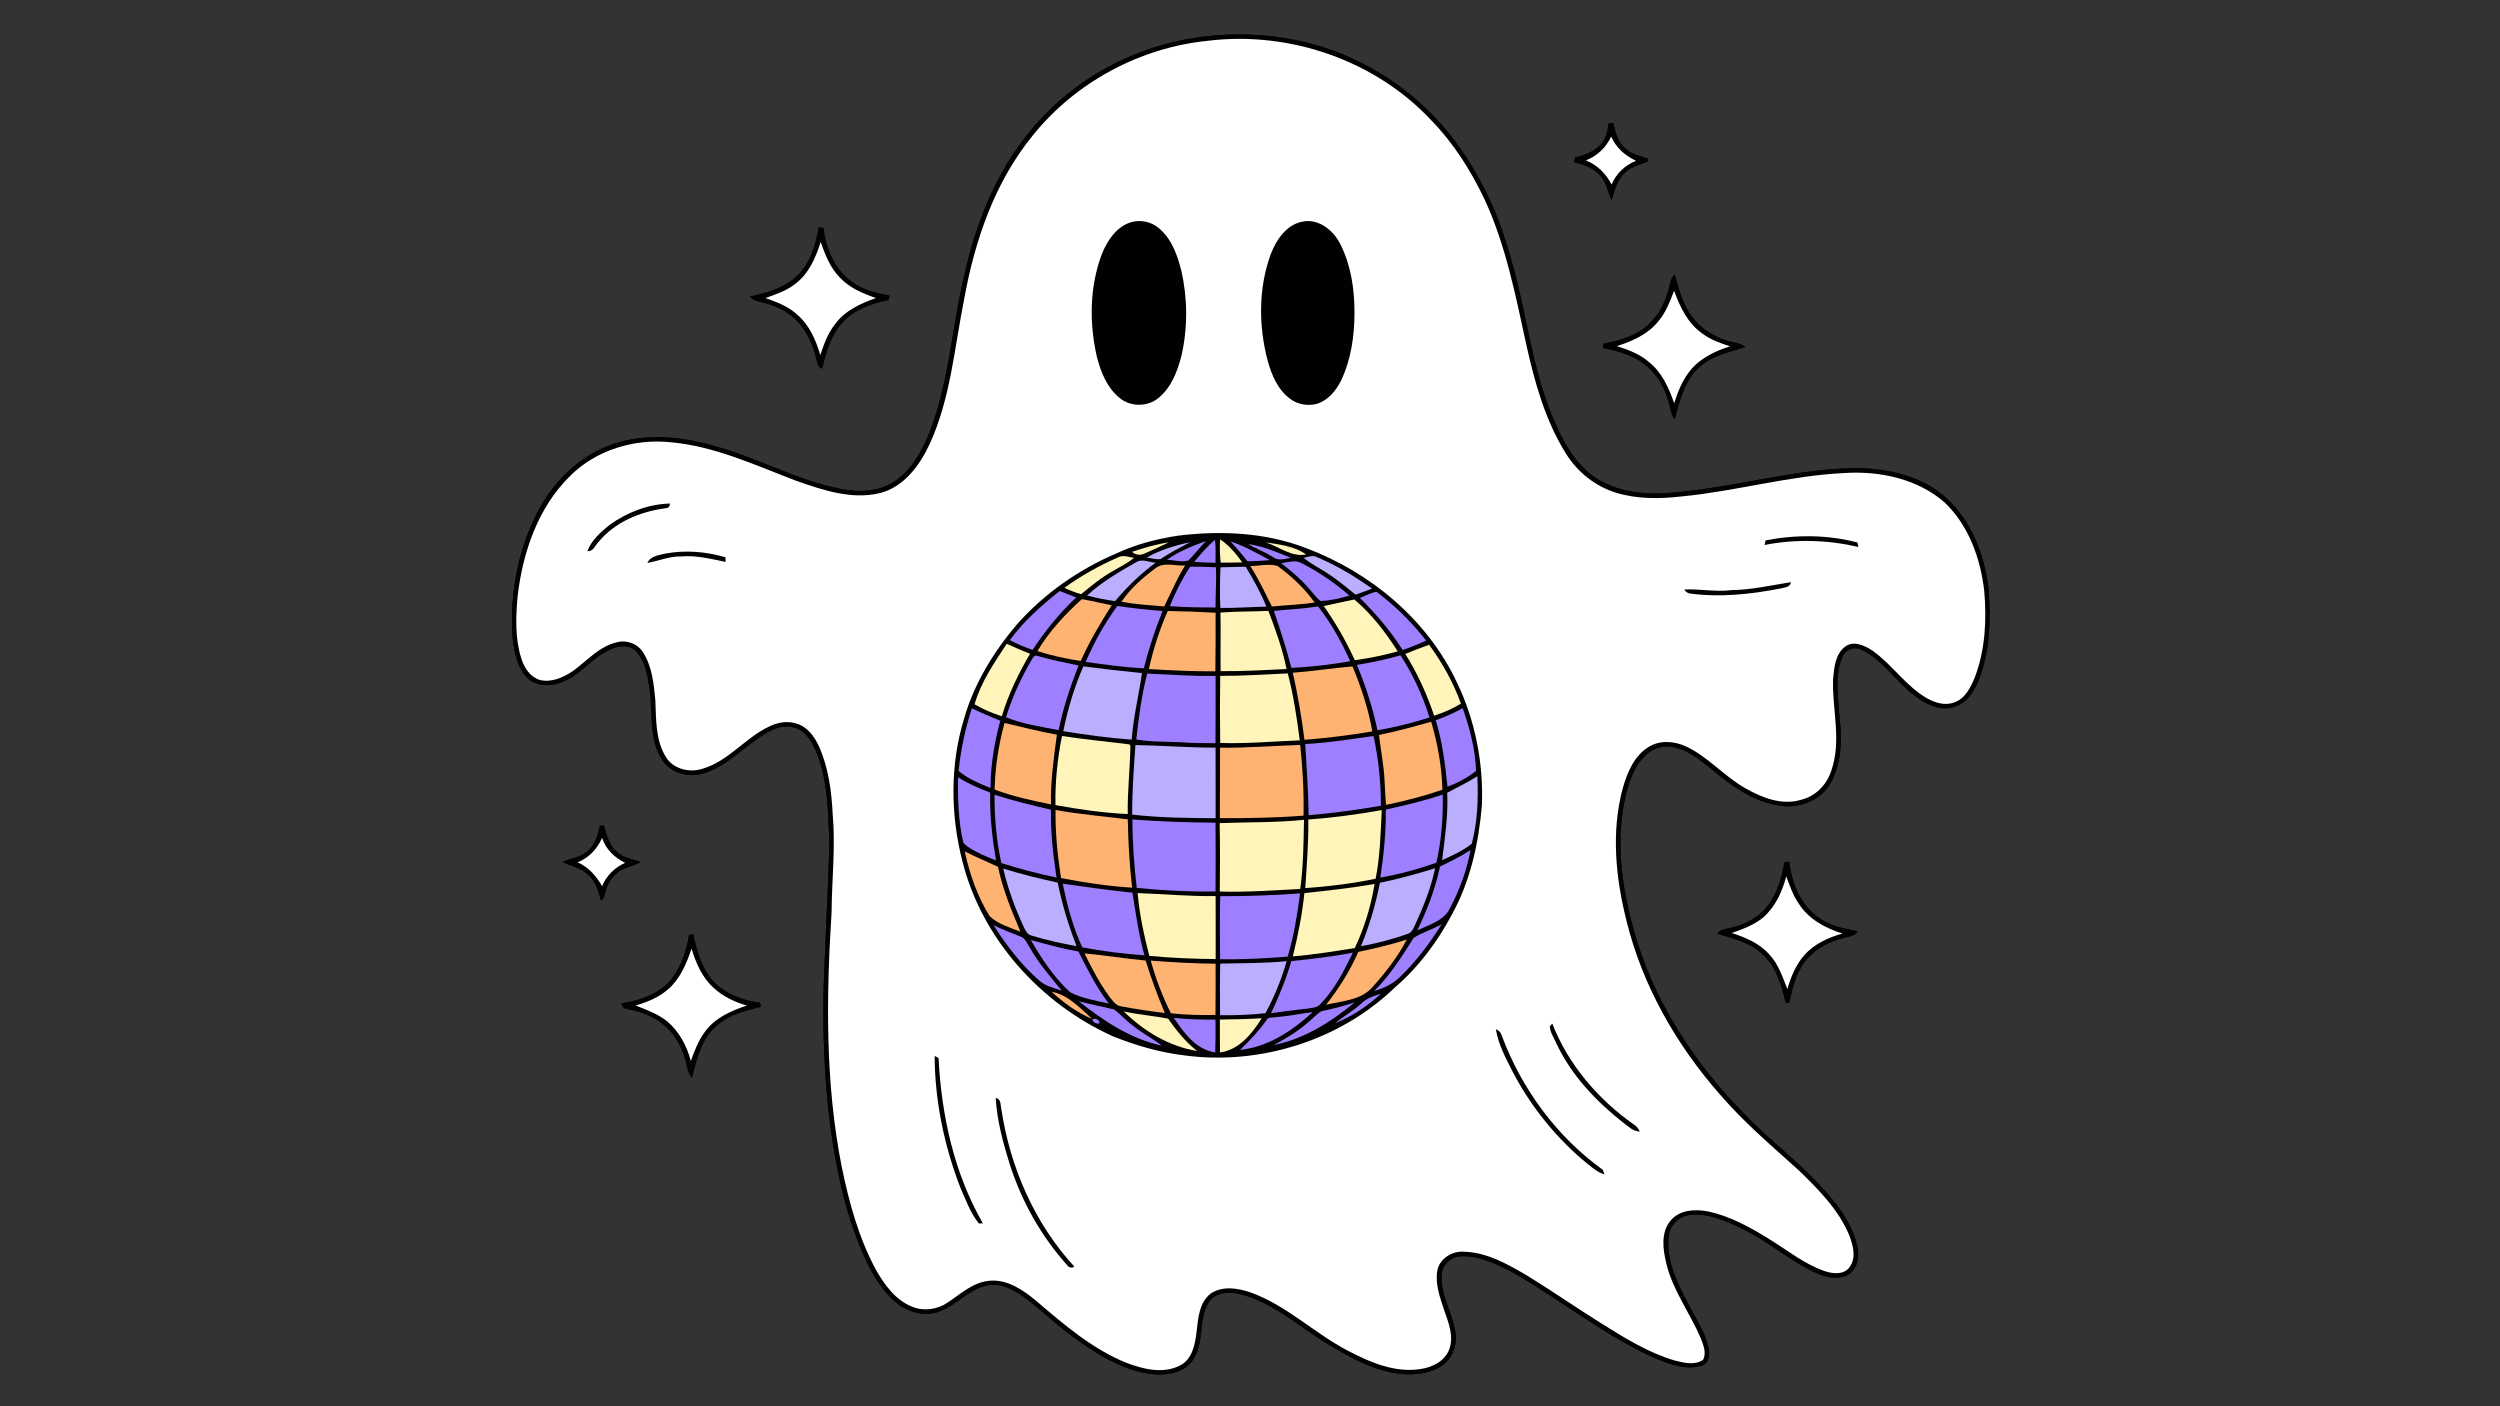 <svg xmlns="http://www.w3.org/2000/svg" xmlns:xlink="http://www.w3.org/1999/xlink" width="1920" zoomAndPan="magnify" viewBox="0 0 1440 810" height="1080" preserveAspectRatio="xMidYMid meet"><rect x="0" y="0" width="1440" height="810" fill="#333333" stroke="none"/><defs><clipPath id="f3b3b9478c"><path d="M 294 19 L 1146.859 19 L 1146.859 792 L 294 792 Z M 294 19 " clip-rule="nonzero"></path></clipPath><clipPath id="42e318e3ba"><path d="M 294 19 L 1146.859 19 L 1146.859 792 L 294 792 Z M 294 19 " clip-rule="nonzero"></path></clipPath></defs><g clip-path="url(#f3b3b9478c)"><path fill="#010101" d="M 1145.496 340.137 C 1143.328 320.039 1135.59 299.59 1120.109 285.992 C 1106.711 274.309 1088.461 270.137 1071.09 269.648 C 1040.469 269.562 1010.699 277.652 980.539 281.809 C 962.43 284.262 942.906 286.691 925.723 278.828 C 912.008 273.117 903.293 260.031 897.293 247.023 C 889.215 229.98 884.605 211.586 880.711 193.215 C 875.625 168.984 870.414 144.578 860.996 121.586 C 854.098 105.332 845.168 89.855 834.035 76.117 C 818.605 57.285 798.613 42.223 776.273 32.516 C 751.938 21.859 724.859 18.191 698.484 20.508 C 661.051 23.824 624.828 40.918 599.355 68.691 C 575.809 93.699 562.383 126.52 555.172 159.703 C 548.184 189.344 546.617 220.375 535.445 248.949 C 530.898 260.047 524.852 271.516 514.242 277.902 C 505.461 283.301 494.59 283.688 484.723 281.672 C 458.949 276.863 435.977 263.25 410.719 256.703 C 392.117 251.344 371.754 249.391 353.145 255.789 C 333.457 262.449 317.84 278.152 308.781 296.586 C 297.848 318.711 293.305 343.93 295.371 368.488 C 296.422 376.09 297.926 384.305 303.359 390.102 C 308.355 395.273 316.449 395.574 322.859 393.207 C 333.992 389.461 340.758 378.844 351.363 374.199 C 355.961 371.867 362.199 371.016 366.18 374.973 C 371.941 381.008 373.156 389.801 374.246 397.738 C 376.062 410.977 373.621 425.676 381.309 437.445 C 386.371 445.648 397.305 448.266 406.094 445.211 C 419.258 440.805 428.652 430.059 440.223 422.922 C 445.422 419.68 451.945 417.047 458.059 419.266 C 464.746 421.445 468.242 428.258 470.719 434.34 C 476.719 450.156 477.031 467.324 477.66 484.016 C 477.445 505.254 475.957 526.457 475.293 547.68 C 473.352 581.191 473.965 614.91 478.211 648.234 C 481.93 675.656 487.805 703.195 499.891 728.277 C 504.098 736.504 509.156 744.641 516.445 750.504 C 522.707 755.637 531.363 758.203 539.301 756 C 550.648 752.867 558.102 741.625 570.113 740.16 C 580.02 739.184 588.246 745.855 595.598 751.566 C 604.965 759.344 613.973 767.621 624.18 774.332 C 636.152 782.57 649.391 789.984 664.094 791.551 C 672.496 792.391 682.668 790.609 687.414 782.848 C 693.777 773.031 690.129 760.145 696.141 750.227 C 699.926 744.039 708.164 743.93 714.453 745.457 C 730.797 749.539 744.098 760.457 757.773 769.711 C 771.727 778.652 786.277 787.605 802.773 790.812 C 812.027 792.402 822.273 792 830.363 786.742 C 836.039 783.059 838.93 776.121 838.555 769.5 C 837.516 757.453 829.637 746.758 830.352 734.461 C 830.527 728.414 836.102 723.516 842.035 723.578 C 852.746 723.367 862.664 728.402 871.93 733.223 C 899.848 749.273 925.082 770 954.754 782.949 C 962.758 786.066 971.836 789.41 980.379 786.504 C 984.711 785.152 984.949 779.879 984.109 776.16 C 981.895 766.617 976.184 758.48 971.824 749.852 C 965.66 738.293 959.727 725.559 961.215 712.121 C 961.59 705.699 967.316 700.301 973.641 699.812 C 984.648 698.637 994.992 703.645 1004.625 708.277 C 1018.215 715.164 1029.949 725.105 1043.5 732.043 C 1049.688 734.977 1057.238 737.828 1063.875 734.613 C 1069.738 731.68 1071.203 724.105 1069.875 718.195 C 1066.996 704.133 1057.465 692.727 1047.996 682.434 C 1034.309 667.691 1018 655.695 1004.199 641.07 C 974.816 611.305 951.559 574.816 940.613 534.219 C 933.488 508.098 930.105 479.859 937.621 453.449 C 940.652 443.309 946.699 431.473 958.398 429.984 C 968.742 429.445 977.383 436.219 985.023 442.344 C 996.559 452.074 1009.395 461.641 1024.699 464.008 C 1036.234 466.074 1049.285 460.914 1054.859 450.27 C 1060.895 438.762 1061.098 425.199 1059.492 412.578 C 1058.879 401.371 1056.625 389.562 1061.059 378.816 C 1062.66 374.109 1068.535 371.895 1072.82 374.547 C 1085.016 380.535 1092.156 392.918 1102.977 400.758 C 1109.477 406.027 1118.52 410.098 1126.824 406.77 C 1134.137 403.961 1138.031 396.473 1140.562 389.523 C 1146.172 373.758 1146.797 356.68 1145.496 340.137 Z M 1145.496 340.137 " fill-opacity="1" fill-rule="nonzero"></path></g><path fill="#010101" d="M 922.305 101.863 C 925.57 105.645 926 110.844 928.316 115.137 C 930.133 109.402 931.598 102.992 936.508 98.996 C 940.062 95.777 944.848 94.816 949.168 93.086 C 949.145 92.648 949.094 91.785 949.082 91.348 C 944.609 89.793 939.723 88.805 936.129 85.5 C 931.848 81.867 930.434 76.195 929.281 70.945 C 928.629 70.922 927.324 70.859 926.676 70.836 C 925.984 75.219 925.184 79.914 922.027 83.281 C 918.156 87.34 912.746 89.543 907.336 90.582 C 907.16 91.285 906.824 92.672 906.66 93.375 C 912.41 94.891 918.57 96.879 922.305 101.863 Z M 922.305 101.863 " fill-opacity="1" fill-rule="nonzero"></path><path fill="#010101" d="M 440.238 174.48 C 447.715 176.336 454.941 180.004 460.051 185.887 C 465.32 191.75 468.465 199.199 470.23 206.812 C 470.809 208.891 470.996 211.648 473.488 212.336 C 475.828 203.043 478.41 193.301 484.984 186 C 491.824 178.289 502.043 174.844 511.836 172.754 C 511.988 172.152 512.262 170.949 512.402 170.336 C 504.637 168.797 496.582 166.93 490.195 161.973 C 480.516 154.859 475.68 142.898 474.277 131.293 C 473.613 131.203 472.297 131.027 471.633 130.941 C 469.719 141.559 466.438 152.941 457.77 160.082 C 450.582 166.355 441.102 168.77 432.02 170.812 C 433.961 173.441 437.355 173.59 440.238 174.48 Z M 440.238 174.48 " fill-opacity="1" fill-rule="nonzero"></path><path fill="#010101" d="M 923.508 200.504 C 932.672 202.254 942.09 205.059 949.168 211.445 C 955.344 216.719 959.098 224.219 961.254 231.934 C 962.27 235.176 962.457 238.781 964.598 241.586 C 967.527 230.605 970.359 218.508 979.551 210.922 C 986.727 204.434 996.496 202.93 1005.277 199.824 C 1002.797 197.848 999.613 197.547 996.672 196.758 C 988.844 194.73 981.492 190.547 976.184 184.398 C 969.734 177.059 967.215 167.406 964.672 158.215 C 962.305 160.281 961.98 163.488 961.203 166.34 C 959.477 173.293 956.23 179.93 951.309 185.176 C 944.184 192.977 933.586 196.133 923.52 197.996 C 923.508 198.625 923.508 199.875 923.508 200.504 Z M 923.508 200.504 " fill-opacity="1" fill-rule="nonzero"></path><path fill="#010101" d="M 355.461 490.816 C 350.938 486.984 349.398 481.062 347.91 475.59 C 347.309 475.602 346.105 475.629 345.492 475.641 C 344.426 480.988 342.723 486.609 338.453 490.305 C 334.484 493.973 328.797 494.199 324.125 496.527 C 328.945 498.98 334.719 499.797 338.664 503.766 C 342.961 507.633 344.828 513.242 346.191 518.691 C 348.047 517.438 348.234 515.148 348.871 513.207 C 350.102 508.473 353.043 504.117 357.227 501.523 C 360.859 499.246 365.277 498.781 368.91 496.5 C 364.391 494.734 359.117 494.309 355.461 490.816 Z M 355.461 490.816 " fill-opacity="1" fill-rule="nonzero"></path><path fill="#010101" d="M 1030.574 496.301 C 1029.875 496.402 1028.484 496.602 1027.793 496.703 C 1026.305 505.43 1023.836 514.348 1018.391 521.496 C 1013.305 528.207 1005.59 532.465 997.473 534.281 C 994.594 535.121 991.012 534.945 989.27 537.852 C 998.699 540.605 1008.895 543.086 1015.996 550.371 C 1023.422 557.586 1026.203 567.918 1028.582 577.645 C 1029.086 577.645 1030.074 577.66 1030.562 577.66 C 1032.102 571.172 1033.328 564.496 1036.66 558.625 C 1041.332 549.145 1050.965 543.121 1060.945 540.531 C 1064.078 539.414 1068.133 539.641 1070.012 536.41 C 1062.297 534.883 1054.195 533.516 1047.734 528.695 C 1037.148 521.434 1031.977 508.672 1030.574 496.301 Z M 1030.574 496.301 " fill-opacity="1" fill-rule="nonzero"></path><path fill="#010101" d="M 410.418 564.797 C 404.078 557.309 401.172 547.617 399.395 538.152 C 398.781 538.227 397.555 538.391 396.941 538.465 C 395.375 547.73 392.383 557.109 386.344 564.473 C 379.305 572.789 368.371 576.344 357.926 577.945 C 358.418 579.574 359.395 581.176 361.336 581.176 C 368.598 582.555 375.801 585.109 381.648 589.766 C 388.035 594.664 392.293 601.875 394.5 609.539 C 395.801 613.297 395.75 617.652 398.543 620.758 C 401.062 611.469 403.027 601.488 409.59 594.023 C 416.691 585.512 427.824 582.293 438.246 579.988 C 438.133 579.387 437.895 578.184 437.781 577.598 C 427.664 576.32 417.469 572.41 410.418 564.797 Z M 410.418 564.797 " fill-opacity="1" fill-rule="nonzero"></path><g clip-path="url(#42e318e3ba)"><path fill="#010101" d="M 698.484 20.508 C 724.859 18.191 751.938 21.859 776.273 32.516 C 798.613 42.223 818.602 57.285 834.035 76.117 C 845.168 89.855 854.098 105.332 860.996 121.586 C 870.414 144.578 875.625 168.984 880.711 193.215 C 884.605 211.586 889.215 229.98 897.293 247.023 C 903.293 260.031 912.008 273.117 925.723 278.828 C 942.906 286.691 962.43 284.262 980.539 281.809 C 1010.699 277.652 1040.469 269.562 1071.09 269.648 C 1088.461 270.137 1106.711 274.309 1120.109 285.992 C 1135.59 299.59 1143.328 320.039 1145.496 340.137 C 1146.801 356.68 1146.172 373.758 1140.562 389.523 C 1138.031 396.473 1134.137 403.961 1126.824 406.77 C 1118.52 410.098 1109.477 406.027 1102.977 400.758 C 1092.156 392.918 1085.016 380.535 1072.82 374.547 C 1068.535 371.895 1062.66 374.109 1061.059 378.816 C 1056.625 389.562 1058.879 401.371 1059.492 412.578 C 1061.098 425.199 1060.895 438.762 1054.859 450.27 C 1049.285 460.914 1036.234 466.074 1024.699 464.008 C 1009.395 461.641 996.559 452.074 985.023 442.344 C 977.383 436.219 968.742 429.445 958.398 429.984 C 946.699 431.473 940.652 443.309 937.621 453.449 C 930.105 479.859 933.488 508.098 940.613 534.219 C 951.559 574.816 974.816 611.305 1004.199 641.07 C 1018 655.695 1034.309 667.691 1047.996 682.43 C 1057.465 692.727 1066.996 704.133 1069.875 718.195 C 1071.203 724.105 1069.738 731.68 1063.875 734.613 C 1057.238 737.828 1049.688 734.977 1043.5 732.043 C 1029.949 725.105 1018.215 715.164 1004.625 708.277 C 994.992 703.645 984.648 698.637 973.641 699.812 C 967.316 700.301 961.59 705.699 961.215 712.121 C 959.727 725.559 965.66 738.293 971.824 749.852 C 976.184 758.48 981.895 766.617 984.109 776.16 C 984.949 779.879 984.711 785.152 980.379 786.504 C 971.836 789.41 962.758 786.066 954.754 782.949 C 925.082 770 899.848 749.273 871.93 733.223 C 862.664 728.402 852.746 723.367 842.035 723.578 C 836.102 723.516 830.527 728.414 830.352 734.461 C 829.637 746.758 837.516 757.453 838.555 769.5 C 838.93 776.121 836.039 783.059 830.363 786.742 C 822.273 792 812.027 792.402 802.773 790.812 C 786.277 787.605 771.727 778.652 757.773 769.711 C 744.098 760.457 730.797 749.539 714.453 745.457 C 708.164 743.93 699.926 744.039 696.141 750.227 C 690.129 760.145 693.773 773.031 687.414 782.848 C 682.668 790.609 672.496 792.391 664.094 791.551 C 649.391 789.984 636.152 782.57 624.18 774.332 C 613.973 767.621 604.965 759.344 595.598 751.566 C 588.246 745.855 580.02 739.184 570.113 740.16 C 558.102 741.625 550.648 752.867 539.301 756 C 531.363 758.203 522.707 755.637 516.445 750.504 C 509.156 744.641 504.098 736.504 499.891 728.277 C 487.805 703.195 481.93 675.656 478.211 648.234 C 473.965 614.91 473.352 581.191 475.293 547.68 C 475.957 526.453 477.445 505.254 477.66 484.016 C 477.031 467.324 476.719 450.156 470.719 434.34 C 468.242 428.258 464.746 421.445 458.059 419.266 C 451.945 417.047 445.422 419.68 440.223 422.922 C 428.652 430.059 419.258 440.805 406.094 445.211 C 397.305 448.266 386.371 445.648 381.309 437.445 C 373.621 425.676 376.062 410.977 374.246 397.738 C 373.156 389.801 371.941 381.008 366.18 374.973 C 362.199 371.016 355.961 371.867 351.363 374.199 C 340.758 378.844 333.992 389.461 322.859 393.207 C 316.449 395.574 308.355 395.273 303.359 390.102 C 297.926 384.305 296.422 376.09 295.371 368.488 C 293.305 343.93 297.848 318.711 308.781 296.586 C 317.836 278.152 333.457 262.449 353.145 255.789 C 371.754 249.391 392.117 251.344 410.719 256.703 C 435.977 263.25 458.949 276.863 484.723 281.672 C 494.59 283.688 505.461 283.297 514.242 277.902 C 524.848 271.516 530.898 260.047 535.445 248.949 C 546.617 220.375 548.184 189.344 555.172 159.703 C 562.383 126.52 575.809 93.699 599.355 68.691 C 624.828 40.918 661.051 23.824 698.484 20.508 Z M 695.84 23.488 C 656.715 27.371 619.508 47.344 594.883 78.023 C 573.094 104.695 561.582 138.152 555.484 171.676 C 549.797 199.789 547.656 229.117 535.609 255.523 C 529.859 267.945 520.73 280.52 506.766 284.039 C 490.184 288.02 473.465 282.121 457.922 276.699 C 434.551 267.734 411.316 256.914 386.059 254.711 C 365.406 252.621 343.551 259.133 328.645 273.895 C 309.91 292.102 301.055 318.137 298.137 343.582 C 297.086 355.477 296.609 367.812 300.305 379.332 C 301.969 384.617 305.363 390 310.961 391.664 C 317.664 393.281 324.402 390.227 329.887 386.594 C 337.953 380.785 344.816 372.582 354.836 370.078 C 360.547 368.324 367.121 370.578 370.34 375.664 C 375.613 383.816 376.59 393.809 377.477 403.25 C 377.98 414.383 377.477 426.504 383.703 436.281 C 388.16 443.184 397.367 445.223 404.879 442.742 C 419.746 438.25 429.367 424.887 443.141 418.414 C 447.824 416.133 453.312 415.109 458.395 416.66 C 464.77 418.324 469.016 424.012 471.648 429.734 C 477.219 442.055 478.973 455.703 479.637 469.102 C 481.316 487.836 479.137 506.605 479 525.352 C 475.906 574.227 475.277 623.766 484.824 672.012 C 489.082 692.688 494.68 713.398 504.898 732.02 C 509.781 740.496 516.094 749.039 525.527 752.719 C 532.176 755.398 539.953 754.273 545.84 750.266 C 553.418 745.281 560.555 738.43 570.062 737.703 C 580.293 736.805 589.223 742.988 596.727 749.188 C 612.719 762.848 629.039 776.973 648.762 784.965 C 658.418 788.633 669.855 791.5 679.586 786.566 C 686.75 783.074 688.352 774.371 689.215 767.219 C 690.117 759.492 690.645 750.391 697.258 745.168 C 704.031 740.461 713.086 741.914 720.426 744.465 C 741.293 752.004 757.297 768.184 776.824 778.25 C 789.41 784.801 803.488 790.801 818.004 788.594 C 824.816 787.668 832.004 784.176 834.684 777.449 C 837.602 769.875 834.371 761.934 831.879 754.734 C 829.461 747.445 826.605 739.797 827.859 732.008 C 829.074 725.031 836.312 720.523 843.113 720.977 C 856.34 721.289 868.262 728.074 879.395 734.586 C 893.812 743.414 907.676 753.105 922.016 762.035 C 935.465 770.438 949.129 779.066 964.461 783.598 C 969.758 784.887 976.043 786.668 980.93 783.273 C 983.121 779.379 981.094 774.707 979.664 770.887 C 973.488 756.352 963.57 743.453 959.84 727.898 C 957.848 719.824 956.469 710.094 962.168 703.18 C 967.367 696.781 976.434 696.332 983.934 697.797 C 996.66 700.551 1008.219 706.961 1019.18 713.773 C 1029.637 720.188 1039.355 728.148 1051.09 732.184 C 1055.75 733.723 1062.035 734.398 1065.316 729.914 C 1069.375 724.52 1067.395 717.367 1065.203 711.645 C 1059.105 696.781 1047.48 685.211 1036.172 674.18 C 1020.617 660.141 1004.551 646.52 990.848 630.602 C 965.637 601.988 946.148 567.891 936.945 530.727 C 930.594 505.742 927.926 479.02 934.754 453.852 C 937.359 444.871 941.289 435.281 949.645 430.223 C 956.145 426.152 964.473 426.84 971.211 429.973 C 983.773 435.906 992.941 446.902 1004.914 453.801 C 1014.668 459.422 1026.48 464.195 1037.789 460.562 C 1046.004 458.547 1052.367 451.723 1054.859 443.77 C 1060.844 426.727 1055.285 408.758 1055.836 391.305 C 1056.461 384.828 1056.977 377.152 1062.449 372.734 C 1067.422 368.586 1074.16 371.805 1078.781 374.922 C 1089.863 382.887 1097.59 394.848 1109.438 401.91 C 1114.211 404.688 1120.137 406.691 1125.57 404.602 C 1131.945 402.473 1135.125 395.91 1137.508 390.125 C 1143.492 374.387 1144.371 357.168 1142.93 340.539 C 1140.836 321.855 1134.062 302.832 1120.273 289.574 C 1104.691 275.812 1082.852 271.176 1062.551 272.453 C 1030.801 273.945 1000.039 282.922 968.48 285.965 C 955.98 287.367 943.02 287.543 930.883 283.824 C 918.883 280.156 908.551 271.867 901.965 261.234 C 890.078 242.215 883.98 220.312 879.172 198.609 C 872.996 170.312 867.41 141.523 855.211 115.062 C 847.309 98.445 837.426 82.605 824.516 69.418 C 792.191 34.719 742.73 17.742 695.84 23.488 Z M 695.84 23.488 " fill-opacity="1" fill-rule="nonzero"></path></g><path fill="#010101" d="M 926.676 70.836 C 927.324 70.859 928.629 70.922 929.281 70.945 C 930.434 76.195 931.848 81.867 936.129 85.496 C 939.723 88.805 944.609 89.793 949.082 91.348 C 949.094 91.785 949.145 92.648 949.168 93.086 C 944.848 94.816 940.062 95.777 936.504 98.996 C 931.598 102.992 930.133 109.402 928.316 115.137 C 926 110.844 925.57 105.645 922.305 101.863 C 918.57 96.879 912.41 94.891 906.66 93.375 C 906.824 92.672 907.16 91.285 907.336 90.582 C 912.746 89.543 918.156 87.34 922.027 83.281 C 925.184 79.914 925.984 75.219 926.676 70.836 Z M 913.438 92.348 C 919.961 95.004 925.121 100.051 928.289 106.309 C 930.895 99.973 935.992 95.152 942.328 92.609 C 936.129 89.73 930.77 85.059 928.051 78.672 C 925.098 84.871 919.961 89.98 913.438 92.348 Z M 913.438 92.348 " fill-opacity="1" fill-rule="nonzero"></path><path fill="#010101" d="M 652.059 127.824 C 657.328 126.547 663.18 127.746 667.324 131.293 C 674.828 137.34 678.172 146.895 680.438 155.922 C 684.121 171.988 684.184 188.918 680.5 204.984 C 678.195 213.965 674.625 223.305 667.199 229.289 C 660.898 234.5 650.957 234.426 644.742 229.102 C 637.629 223.266 634.047 214.289 631.816 205.609 C 627.348 186.188 627.559 165.301 634.598 146.508 C 637.793 138.504 643.277 130.203 652.059 127.824 Z M 652.059 127.824 " fill-opacity="1" fill-rule="nonzero"></path><path fill="#010101" d="M 749.719 127.762 C 759.301 125.508 768.008 132.543 772.062 140.672 C 778.113 152.691 780.18 166.379 780.18 179.727 C 780.219 193.203 778.277 206.949 772.453 219.211 C 769.508 225.082 764.914 230.73 758.387 232.648 C 753.191 233.973 747.391 232.984 743.094 229.703 C 735.93 224.445 732.375 215.816 730.109 207.516 C 724.91 187.516 724.797 165.828 732 146.305 C 735.141 138.242 740.703 129.738 749.719 127.762 Z M 749.719 127.762 " fill-opacity="1" fill-rule="nonzero"></path><path fill="#010101" d="M 471.633 130.941 C 472.297 131.027 473.613 131.203 474.277 131.293 C 475.68 142.898 480.516 154.859 490.195 161.973 C 496.582 166.93 504.637 168.797 512.402 170.336 C 512.262 170.949 511.988 172.152 511.836 172.754 C 502.043 174.844 491.824 178.289 484.984 186 C 478.41 193.301 475.828 203.043 473.488 212.336 C 470.996 211.648 470.809 208.891 470.23 206.812 C 468.465 199.199 465.32 191.75 460.051 185.887 C 454.941 180.004 447.715 176.336 440.238 174.48 C 437.355 173.59 433.961 173.441 432.02 170.812 C 441.102 168.77 450.582 166.355 457.77 160.082 C 466.438 152.941 469.719 141.559 471.633 130.941 Z M 457.734 163.75 C 452.797 167.645 446.75 169.559 440.926 171.688 C 447.512 174.004 454.277 176.547 459.422 181.441 C 466.336 187.391 469.969 196.02 472.5 204.547 C 474.551 198.348 476.781 192.074 480.863 186.867 C 486.527 178.988 495.656 174.781 504.559 171.676 C 496.973 169.047 489.18 165.816 483.656 159.742 C 478.098 154.156 475.277 146.645 472.699 139.367 C 469.867 148.523 465.723 157.953 457.734 163.75 Z M 457.734 163.75 " fill-opacity="1" fill-rule="nonzero"></path><path fill="#010101" d="M 961.203 166.34 C 961.98 163.488 962.305 160.281 964.672 158.215 C 967.215 167.406 969.73 177.059 976.184 184.398 C 981.492 190.547 988.844 194.73 996.672 196.758 C 999.613 197.547 1002.797 197.848 1005.277 199.824 C 996.496 202.93 986.727 204.434 979.551 210.922 C 970.359 218.508 967.527 230.605 964.598 241.586 C 962.457 238.781 962.27 235.176 961.254 231.934 C 959.098 224.219 955.344 216.719 949.168 211.445 C 942.09 205.059 932.672 202.254 923.504 200.504 C 923.504 199.875 923.504 198.625 923.52 197.996 C 933.586 196.133 944.184 192.977 951.309 185.176 C 956.23 179.93 959.477 173.293 961.203 166.34 Z M 955.078 185.199 C 949.129 192.625 940.164 196.52 931.332 199.363 C 937.832 201.48 944.473 203.844 949.668 208.453 C 957.297 214.391 961.227 223.418 964.336 232.27 C 966.238 226.199 968.582 220.16 972.375 214.988 C 978.062 206.938 987.293 202.344 996.484 199.488 C 991.047 197.66 985.461 195.82 980.828 192.324 C 972.289 186.516 967.68 176.898 964.297 167.469 C 961.844 173.668 959.562 180.102 955.078 185.199 Z M 955.078 185.199 " fill-opacity="1" fill-rule="nonzero"></path><path fill="#010101" d="M 350.965 302.457 C 361.07 295.121 373.383 290.348 385.934 290.035 C 385.832 291.75 384.98 292.652 383.375 292.742 C 368.785 294.656 354.02 300.73 344.562 312.387 C 342.723 314.34 341.621 317.836 338.352 317.445 C 340.645 311.188 345.941 306.59 350.965 302.457 Z M 350.965 302.457 " fill-opacity="1" fill-rule="nonzero"></path><path fill="#010101" d="M 678.484 308.555 C 703.129 305.5 728.793 306.641 752.176 315.645 C 789.223 329.543 822.086 356.828 839.117 392.93 C 849.738 414.934 854.547 439.613 853.57 463.98 C 851.703 485.797 846.871 507.785 836.148 527.055 C 827.848 542.609 817.113 557.008 803.711 568.543 C 771.902 599.348 725.535 613.859 681.766 607.848 C 667.824 606.16 654.238 602.176 641.223 596.992 C 599.445 578.211 565.566 540.832 554.332 496.051 C 547.457 469.242 547.18 440.465 555.32 413.906 C 561.105 393.684 572.34 375.414 585.891 359.484 C 601.535 341.902 621.234 328.102 642.84 318.848 C 654.098 313.566 666.223 310.422 678.484 308.555 Z M 672.121 322.469 C 676.18 322.555 680.488 323.91 684.434 322.895 C 688.016 319.324 691.094 315.281 694.625 311.648 C 686.785 314.453 678.945 317.621 672.121 322.469 Z M 702.77 310.723 C 702.504 315.168 702.594 319.637 703.117 324.07 C 707.25 324.109 711.398 324.07 715.543 323.91 C 711.949 318.938 707.988 314.055 702.77 310.723 Z M 652.094 317.836 C 653.922 319.727 656.879 319.977 659.184 318.863 C 663.879 316.719 668.625 314.703 673.234 312.402 C 666.008 313.414 659.008 315.582 652.094 317.836 Z M 660.523 321.102 C 663.117 321.578 665.758 322.332 668.438 322.043 C 673.875 318.375 679.688 315.367 685.461 312.312 C 676.844 314.168 668.238 316.77 660.523 321.102 Z M 687.84 323.672 C 691.922 323.945 696.031 324.082 700.137 324.195 C 700.199 319.762 700.312 315.316 699.848 310.91 C 695.379 314.691 691.547 319.148 687.84 323.672 Z M 708.793 311.836 C 712.109 315.594 715.469 319.324 718.547 323.293 C 722.82 323.207 727.09 323.059 731.336 322.617 C 724.02 318.648 716.695 314.504 708.793 311.836 Z M 729.004 312.402 C 736.707 314.844 743.859 320.992 752.324 319.398 C 745.637 314.527 736.957 313.664 729.004 312.402 Z M 719.086 313.402 C 723.609 316.258 728.754 317.898 733.227 320.867 C 736.207 323.23 740.164 321.918 743.52 321.305 C 735.605 318.086 727.629 314.594 719.086 313.402 Z M 643.965 321.055 C 633.121 325.836 622.664 331.598 613.082 338.598 C 616.199 340.074 619.418 341.312 622.75 342.254 C 628.676 337.332 634.66 332.398 641.438 328.68 C 645.48 326.426 649.578 324.207 653.246 321.355 C 650.191 320.914 646.91 319.465 643.965 321.055 Z M 750.848 321.34 C 754.781 324.484 759.266 326.801 763.496 329.504 C 769.621 333.336 775.207 337.957 780.793 342.527 C 783.961 341.391 787.145 340.273 790.285 339.047 C 780.027 331.734 769.156 325.234 757.473 320.477 C 755.242 319.863 753.004 320.953 750.848 321.34 Z M 654.273 323.922 C 644.43 329.52 634.484 335.277 626.156 343.016 C 631.469 344.418 636.879 345.535 642.324 346.234 C 649.188 337.973 657.004 330.508 665.633 324.098 C 661.891 323.883 657.719 321.617 654.273 323.922 Z M 737.961 324.383 C 743.41 328.68 748.844 333.051 753.363 338.348 C 755.859 340.914 757.797 344.055 760.691 346.223 C 766.328 345.898 771.887 344.672 777.285 343.055 C 768.883 335.781 759.629 329.441 749.719 324.398 C 746.062 322.27 741.832 323.957 737.961 324.383 Z M 665.344 327.488 C 658.043 332.887 651.043 339.012 645.984 346.637 C 654.109 348.125 662.352 348.602 670.566 349.328 C 674.527 341.414 677.906 333.211 682.641 325.699 C 676.93 326.164 670.203 323.406 665.344 327.488 Z M 720.188 326.102 C 724.996 333.477 728.656 341.504 732.625 349.34 C 740.816 348.5 749.082 348.34 757.223 347.035 C 751.363 338.848 743.91 331.836 735.781 325.961 C 730.758 324.559 725.336 325.973 720.188 326.102 Z M 685.559 326.398 C 680.836 333.523 676.992 341.215 673.812 349.141 C 682.578 349.844 691.371 349.879 700.148 349.941 C 700.113 342.203 700.727 334.477 700.387 326.762 C 695.441 326.551 690.492 326.352 685.559 326.398 Z M 703.004 326.789 C 702.656 334.578 702.531 342.379 702.918 350.168 C 711.762 350.316 720.602 349.59 729.445 349.418 C 726.188 341.414 722.031 333.824 717.496 326.488 C 712.66 326.426 707.828 326.727 703.004 326.789 Z M 581.648 368.738 C 585.879 370.918 590.262 372.797 594.785 374.324 C 602.012 363.352 610.266 353.121 619.871 344.133 C 616.688 342.891 613.508 341.703 610.363 340.426 C 599.805 348.777 589.637 357.832 581.648 368.738 Z M 783.309 344.445 C 792.578 353.523 800.945 363.465 807.957 374.387 C 812.543 372.797 817.074 371.078 821.422 368.938 C 813.168 358.383 803.551 348.879 792.816 340.852 C 789.473 341.453 786.453 343.219 783.309 344.445 Z M 623.152 345.109 C 613.383 353.91 604.289 363.73 597.527 375.051 C 605.668 377.59 614.035 379.457 622.488 380.695 C 627.547 369.539 633.734 358.945 640.336 348.641 C 634.598 347.512 628.914 346.098 623.152 345.109 Z M 762.484 349.09 C 769.383 358.922 775.406 369.34 780.355 380.285 C 788.695 379.133 796.973 377.465 805.09 375.188 C 798.09 364.23 790.098 353.672 780.078 345.297 C 774.191 346.5 768.344 347.852 762.484 349.09 Z M 625.344 381.246 C 636.477 382.801 647.637 384.477 658.883 384.93 C 661.652 373.672 665.371 362.703 669.629 351.934 C 660.91 351.32 652.234 350.254 643.578 349.066 C 636.25 359.008 630.215 369.926 625.344 381.246 Z M 733.738 351.906 C 737.473 362.727 740.93 373.633 743.871 384.703 C 755.219 384.164 766.527 382.812 777.711 380.859 C 772.715 369.703 766.754 358.957 759.227 349.305 C 750.773 350.656 742.23 350.992 733.738 351.906 Z M 661.738 385.379 C 674.488 386.133 687.262 386.746 700.039 386.684 C 700.25 375.426 700.199 364.18 700.188 352.934 C 691.008 352.41 681.816 352.082 672.633 351.934 C 667.887 362.664 664.293 373.922 661.738 385.379 Z M 702.992 352.836 C 703.242 364.078 702.906 375.324 703.082 386.57 C 715.742 386.719 728.406 385.969 741.055 385.367 C 738.773 373.859 734.73 362.801 730.598 351.871 C 721.402 352.309 712.172 352.133 702.992 352.836 Z M 561.359 405.68 C 566.281 408.609 571.613 410.773 577.051 412.578 C 580.82 399.879 586.668 387.945 593.305 376.539 C 588.746 374.812 584.266 372.895 579.867 370.805 C 572.691 381.797 564.977 392.906 561.359 405.68 Z M 809.449 376.664 C 816.426 387.785 821.898 399.805 826.066 412.238 C 831.453 410.488 836.676 408.258 841.496 405.277 C 837.141 393.145 830.777 381.785 823.188 371.391 C 818.566 373.047 813.969 374.773 809.449 376.664 Z M 594.082 380.27 C 588.082 390.676 582.973 401.66 579.469 413.168 C 589.125 417.098 599.57 418.562 609.75 420.543 C 612.406 407.809 616.5 395.434 621.234 383.34 C 613.32 381.598 605.344 380.121 597.578 377.816 C 595.723 376.941 594.871 379.07 594.082 380.27 Z M 781.582 382.965 C 786.656 395.133 790.699 407.73 793.406 420.641 C 803.562 418.938 813.555 416.336 823.375 413.281 C 819.469 400.684 813.906 388.496 806.668 377.465 C 798.441 379.871 790.035 381.598 781.582 382.965 Z M 624.027 383.84 C 618.781 395.785 615.047 408.383 612.445 421.156 C 625.52 423.246 638.645 425.102 651.855 426.039 C 652.82 413.105 655.926 400.496 657.781 387.711 C 646.523 386.543 635.262 385.305 624.027 383.84 Z M 744.672 387.457 C 747.48 400.242 749.797 413.117 751.363 426.129 C 764.461 425.113 777.512 423.461 790.461 421.281 C 788.195 408.406 784.062 395.922 779.066 383.879 C 767.566 384.766 756.184 386.695 744.672 387.457 Z M 660.812 387.973 C 657.543 400.418 655.891 413.18 654.5 425.938 C 663.027 427.441 671.719 427.117 680.336 427.543 C 686.926 428.129 693.539 427.957 700.137 428.094 C 700.273 415.172 700.137 402.234 700.188 389.312 C 687.039 389.551 673.938 388.559 660.812 387.973 Z M 702.844 389.324 C 702.629 402.184 702.629 415.07 702.844 427.941 C 718.148 428.469 733.402 427.016 748.668 426.441 C 746.977 413.492 745.074 400.531 741.77 387.883 C 728.793 388.461 715.832 389.336 702.844 389.324 Z M 559.793 407.996 C 556.008 419.727 553.367 431.824 552.164 444.109 C 557.574 448.566 564.086 451.297 570.551 453.875 C 570.539 440.766 572.781 427.781 576.148 415.145 C 570.625 412.93 565.152 410.586 559.793 407.996 Z M 826.98 414.895 C 830.852 427.305 832.379 440.266 833.746 453.148 C 839.656 450.934 845.305 448.004 850.203 443.996 C 849.812 431.625 846.582 419.504 842.5 407.883 C 837.551 410.711 832.305 412.902 826.98 414.895 Z M 578.617 416.422 C 575.195 428.934 573.191 441.828 572.906 454.805 C 583.414 458.723 594.383 461.141 605.367 463.316 C 605.066 449.832 607.008 436.496 608.762 423.172 C 598.617 421.344 588.621 418.828 578.617 416.422 Z M 794.332 423.336 C 794.934 429.07 795.973 434.742 796.648 440.465 C 797.801 448.129 797.539 455.918 798.426 463.605 C 809.387 461.301 820.246 458.535 830.84 454.879 C 830.488 441.605 828.098 428.445 824.352 415.723 C 814.422 418.562 804.453 421.242 794.332 423.336 Z M 611.719 423.949 C 609.062 437.035 607.711 450.395 607.949 463.742 C 621.711 466.234 635.613 468.238 649.59 468.902 C 649.352 455.703 650.941 442.594 651.117 429.422 L 650.516 428.758 C 637.578 427.18 624.605 425.875 611.719 423.949 Z M 751.812 428.555 C 752.59 442.219 753.617 455.867 753.766 469.555 C 767.719 468.426 781.582 466.449 795.383 464.121 C 795.422 450.633 794.055 437.121 791.152 423.949 C 778.074 425.703 765.012 427.918 751.812 428.555 Z M 654.012 429.133 C 653.07 442.48 652.07 455.828 652.133 469.215 C 668.09 471.043 684.156 471.207 700.199 471.293 C 700.164 457.746 700.238 444.184 700.164 430.637 C 684.758 430.672 669.391 429.434 654.012 429.133 Z M 702.754 430.672 C 702.691 444.195 702.668 457.734 702.641 471.258 C 718.711 471.332 734.805 471.059 750.836 469.816 C 751.109 456.242 750.383 442.605 748.906 429.105 C 733.516 429.547 718.16 430.871 702.754 430.672 Z M 551.828 447.727 C 551.664 460.074 551.965 472.535 554.695 484.617 C 555.02 486.098 556.461 486.91 557.574 487.801 C 562.547 491.129 568.121 493.445 573.695 495.602 C 571.539 482.691 570.012 469.668 570.352 456.543 C 563.938 454.125 557.648 451.359 551.828 447.727 Z M 833.594 456.633 C 834.234 469.656 832.23 482.578 830.652 495.461 C 836.562 492.719 842.676 490.102 847.746 485.945 C 851.066 473.336 851.578 460.074 850.953 447.09 C 845.418 450.723 839.383 453.449 833.594 456.633 Z M 798.215 466.312 C 798.426 479.434 796.988 492.531 795.059 505.492 C 806.043 503.59 816.836 500.633 827.344 496.914 C 830.301 484.066 831.289 470.805 831.027 457.645 C 820.309 461.328 809.262 463.883 798.215 466.312 Z M 572.867 457.734 C 572.742 470.957 573.957 484.191 576.773 497.129 C 587.207 500.434 597.816 503.25 608.547 505.457 C 606.594 492.52 605.141 479.508 605.355 466.41 C 594.457 463.793 583.512 461.301 572.867 457.734 Z M 607.996 466.574 C 607.809 479.711 609.148 492.797 611.152 505.754 C 624.68 508.398 638.344 510.438 652.109 511.305 C 650.555 498.242 649.852 485.07 649.602 471.922 C 635.727 470.23 621.773 469.039 607.996 466.574 Z M 753.602 472.035 C 753.766 485.23 752.676 498.379 751.836 511.543 C 765.438 510.613 779.016 508.91 792.379 506.145 C 794.957 493.133 795.234 479.809 795.883 466.613 C 781.895 469.102 767.793 471.031 753.602 472.035 Z M 652.234 471.996 C 652.309 485.168 653.195 498.355 654.762 511.43 C 669.828 512.93 684.996 513.695 700.148 513.48 C 700.211 500.285 700.262 487.086 700.148 473.875 C 684.168 473.699 668.176 473.273 652.234 471.996 Z M 702.531 474.125 C 702.781 487.246 702.793 500.383 702.594 513.52 C 718.07 514.008 733.5 512.805 748.945 512.016 C 750.746 498.855 750.871 485.48 751.098 472.207 C 734.953 473.91 718.711 473.473 702.531 474.125 Z M 829.426 499.145 C 826.746 511.918 822.074 524.176 816.348 535.883 C 823.301 532.629 832.168 530.262 835.449 522.547 C 840.91 512.23 844.867 501.121 847.047 489.652 C 841.422 493.27 835.41 496.203 829.426 499.145 Z M 555.723 490.48 C 558.527 503.551 563 516.488 570.137 527.844 C 575.02 532.328 581.695 534.258 587.77 536.648 C 582.672 524.488 577.488 512.266 574.859 499.281 C 568.473 496.363 562.035 493.559 555.723 490.48 Z M 577.863 500.297 C 580.496 511.742 584.566 522.812 589.461 533.469 C 590.562 535.535 591.477 538.289 594.07 538.852 C 602.586 541.508 611.328 543.387 620.094 544.988 C 615.512 533.105 611.742 520.871 609.25 508.371 C 598.68 506.105 588.184 503.539 577.863 500.297 Z M 794.832 508.473 C 792.34 520.984 788.785 533.266 783.898 545.062 C 793.027 543.336 802.086 541.055 810.824 537.875 C 813.004 537.336 813.906 535.172 814.809 533.367 C 819.719 522.66 824.227 511.68 826.633 500.098 C 816.16 503.363 805.59 506.293 794.832 508.473 Z M 612.105 509.012 C 614.723 521.535 618.004 534.07 623.402 545.703 C 635.238 547.879 647.184 549.457 659.195 550.273 C 655.902 538.453 654.262 526.281 652.27 514.207 C 638.844 512.77 625.469 510.941 612.105 509.012 Z M 751.324 514.445 C 750.07 526.742 747.617 538.891 744.66 550.875 C 756.633 549.922 768.48 547.941 780.344 546.09 C 785.879 534.445 789.684 521.883 791.766 509.148 C 778.363 511.543 764.836 512.945 751.324 514.445 Z M 655.289 514.422 C 656.266 526.656 658.984 538.688 661.988 550.574 C 674.688 551.812 687.449 552.289 700.227 552.426 C 700.176 540.328 700.301 528.234 700.199 516.137 C 685.195 516.352 670.254 514.961 655.289 514.422 Z M 702.832 516.199 C 702.594 528.285 702.629 540.391 702.754 552.488 C 715.754 552.766 728.754 552.023 741.707 551 C 745.301 539.141 747.215 526.855 748.844 514.598 C 733.527 515.699 718.184 516.262 702.832 516.199 Z M 572.305 532.965 C 579.719 544.512 588.082 555.594 598.453 564.66 C 602.086 568.016 607.047 569.082 611.578 570.66 C 605.168 562.707 598.34 554.992 593.305 546.039 C 591.652 543.648 590.676 540.254 587.582 539.367 C 582.41 537.438 577.312 535.309 572.305 532.965 Z M 814.234 540.242 C 807.531 551.012 800.582 561.781 791.59 570.82 C 797.098 569.207 802.41 566.676 806.52 562.594 C 815.762 553.652 823.625 543.336 830.324 532.379 C 825.152 535.359 819.191 537.051 814.234 540.242 Z M 593.758 541.445 C 600.059 552.34 607.133 563.121 616.5 571.621 C 623.379 575.105 631.191 576.395 638.668 578.047 C 631.582 568.816 626.395 558.398 621.172 548.07 C 611.891 546.465 602.824 543.938 593.758 541.445 Z M 782.383 548.305 C 777.625 559.262 771.16 569.344 763.848 578.746 C 773.141 576.52 784.301 576.145 790.863 568.215 C 798.277 559.938 805.164 551.074 810.301 541.18 C 801.156 544.16 791.777 546.289 782.383 548.305 Z M 624.68 549.156 C 628.887 557.785 633.383 566.34 639.043 574.113 C 640.875 576.355 642.652 579.285 645.82 579.648 C 654.148 581.238 662.551 582.492 670.969 583.492 C 666.762 573.613 663.078 563.52 659.887 553.266 C 648.113 552.199 636.441 550.258 624.68 549.156 Z M 743.797 553.566 C 740.867 563.91 736.695 573.852 732.137 583.57 C 739 582.742 745.84 581.68 752.727 581 C 755.469 580.562 758.738 580.527 760.68 578.211 C 768.82 569.781 774.168 559.188 779.238 548.758 C 767.504 550.961 755.656 552.414 743.797 553.566 Z M 662.828 553.316 C 665.77 563.758 669.527 574.016 674.477 583.68 C 682.992 584.531 691.547 584.832 700.113 584.594 C 700.227 574.766 700.211 564.922 700.188 555.094 C 687.699 555.004 675.266 554.266 662.828 553.316 Z M 702.855 555.031 C 702.566 564.938 702.703 574.84 702.77 584.746 C 711.484 584.883 720.203 584.559 728.879 583.605 C 734.055 574.113 738.199 564.035 741.105 553.617 C 728.391 554.918 715.605 554.754 702.855 555.031 Z M 605.68 571.223 C 612.617 577.547 620.395 583.355 629.152 586.914 C 622.125 580.688 615.336 573.062 605.68 571.223 Z M 784.262 577.871 C 779.59 582.242 773.906 585.285 769.047 589.402 C 778.727 585.41 787.73 579.598 795.359 572.41 C 791.387 573.59 787.305 574.941 784.262 577.871 Z M 621.309 576.668 C 635.562 587.953 651.105 598.406 669.164 602.266 C 663.855 598.059 657.691 595.078 652.508 590.719 C 648.625 587.977 645.531 584.309 641.762 581.477 C 634.988 579.762 628.047 578.609 621.309 576.668 Z M 761.129 582.453 C 758.098 584.27 755.793 587.062 753.027 589.242 C 747.191 594.34 740.465 598.246 733.691 601.938 C 751.172 598.469 766.68 588.691 780.203 577.434 C 773.941 579.449 767.582 581.152 761.129 582.453 Z M 647.285 582.594 C 658.82 593.949 673.387 602.766 689.555 605.371 C 682.855 600.199 677.645 593.551 672.785 586.711 C 664.344 585.109 655.703 584.434 647.285 582.594 Z M 734.164 585.961 C 732.664 586.223 730.645 585.762 729.719 587.312 C 725.199 593.66 719.926 599.434 714.227 604.742 C 730.445 603.102 744.41 593.66 756.156 582.957 C 748.82 583.945 741.543 585.383 734.164 585.961 Z M 629.289 587.074 C 629.074 588.766 631.945 590.23 633.348 589.316 C 633.684 587.465 630.68 586.273 629.289 587.074 Z M 676.129 586.285 C 681.926 594.875 688.914 604.668 699.988 606.195 C 700.199 599.91 700.188 593.613 700.125 587.312 C 692.109 587.301 684.094 587.199 676.129 586.285 Z M 702.656 587.262 C 702.594 593.574 702.656 599.898 702.742 606.207 C 713.727 604.73 721.242 595.363 726.715 586.535 C 718.699 587 710.672 587.137 702.656 587.262 Z M 702.656 587.262 " fill-opacity="1" fill-rule="nonzero"></path><path fill="#010101" d="M 1017 311.25 C 1034.383 307.879 1052.703 307.93 1069.875 312.477 C 1070.012 313.113 1070.301 314.402 1070.438 315.055 C 1052.719 310.949 1034.258 310.371 1016.387 313.914 C 1016.535 313.238 1016.848 311.91 1017 311.25 Z M 1017 311.25 " fill-opacity="1" fill-rule="nonzero"></path><path fill="#010101" d="M 383.289 318.848 C 394.75 316.746 406.684 317.66 417.832 321.004 C 417.867 321.668 417.945 322.98 417.98 323.645 C 409.516 321.98 401.023 319.727 392.293 320.516 C 385.594 320.328 379.395 323.133 372.906 324.246 C 374.684 320.164 379.531 319.824 383.289 318.848 Z M 383.289 318.848 " fill-opacity="1" fill-rule="nonzero"></path><path fill="#010101" d="M 997.211 339.898 C 1008.832 339.762 1020.168 337.133 1031.578 335.328 C 1031.137 338.484 1027.57 338.359 1025.176 339.047 C 1008.309 342.316 990.898 344.168 973.766 341.914 C 972.176 341.766 970.973 340.988 970.172 339.562 C 979.188 339.074 988.191 341.102 997.211 339.898 Z M 997.211 339.898 " fill-opacity="1" fill-rule="nonzero"></path><path fill="#010101" d="M 345.492 475.641 C 346.105 475.629 347.309 475.602 347.91 475.59 C 349.398 481.062 350.938 486.984 355.461 490.816 C 359.117 494.312 364.391 494.734 368.91 496.5 C 365.281 498.781 360.859 499.246 357.227 501.523 C 353.043 504.117 350.102 508.473 348.871 513.207 C 348.234 515.148 348.047 517.438 346.191 518.691 C 344.828 513.242 342.961 507.633 338.664 503.766 C 334.719 499.797 328.945 498.98 324.125 496.527 C 328.797 494.199 334.484 493.973 338.453 490.305 C 342.723 486.609 344.426 480.988 345.492 475.641 Z M 346.793 482.641 C 344.062 488.949 339.152 494.16 332.703 496.691 C 338.941 499.434 343.539 504.578 346.793 510.453 C 349.297 504.352 354.094 499.645 360.094 496.977 C 353.969 494.086 348.934 489.152 346.793 482.641 Z M 346.793 482.641 " fill-opacity="1" fill-rule="nonzero"></path><path fill="#010101" d="M 1027.793 496.703 C 1028.484 496.602 1029.875 496.402 1030.574 496.301 C 1031.977 508.672 1037.148 521.434 1047.734 528.695 C 1054.195 533.516 1062.297 534.883 1070.012 536.41 C 1068.133 539.641 1064.078 539.414 1060.945 540.531 C 1050.965 543.121 1041.332 549.145 1036.66 558.625 C 1033.328 564.496 1032.102 571.172 1030.562 577.66 C 1030.074 577.66 1029.086 577.645 1028.582 577.645 C 1026.203 567.918 1023.422 557.586 1015.996 550.371 C 1008.895 543.086 998.699 540.605 989.27 537.852 C 991.012 534.945 994.594 535.121 997.473 534.281 C 1005.59 532.465 1013.305 528.207 1018.391 521.496 C 1023.836 514.348 1026.305 505.43 1027.793 496.703 Z M 1028.859 504.754 C 1026.629 513.668 1022.496 522.422 1015.484 528.582 C 1010.234 532.816 1003.824 535.234 997.512 537.398 C 1005.414 539.98 1013.492 543.359 1019.102 549.746 C 1024.375 555.305 1026.742 562.73 1029.523 569.707 C 1031.578 562.621 1034.457 555.582 1039.402 549.996 C 1045.117 543.66 1053.156 539.965 1061.27 537.711 C 1051.402 534.684 1041.598 529.324 1035.984 520.355 C 1032.703 515.609 1030.887 510.09 1028.859 504.754 Z M 1028.859 504.754 " fill-opacity="1" fill-rule="nonzero"></path><path fill="#010101" d="M 396.941 538.465 C 397.555 538.391 398.781 538.227 399.395 538.152 C 401.172 547.617 404.078 557.309 410.418 564.797 C 417.469 572.41 427.664 576.32 437.781 577.598 C 437.895 578.184 438.133 579.387 438.246 579.988 C 427.824 582.293 416.691 585.508 409.59 594.023 C 403.027 601.488 401.062 611.469 398.543 620.762 C 395.75 617.652 395.801 613.297 394.5 609.539 C 392.293 601.875 388.035 594.664 381.648 589.766 C 375.801 585.109 368.598 582.555 361.336 581.176 C 359.395 581.176 358.418 579.574 357.926 577.945 C 368.371 576.344 379.305 572.789 386.344 564.473 C 392.383 557.109 395.375 547.73 396.941 538.465 Z M 388.789 565.676 C 383.227 572.836 374.66 576.73 366.145 579.172 C 372.441 581.691 379.02 584.02 384.355 588.34 C 391.254 594.176 395.602 602.477 397.93 611.117 C 400.035 605.219 402.289 599.258 406.094 594.227 C 411.832 586.273 421.137 582.18 430.18 579.199 C 423.215 577.184 416.492 574.039 411.129 569.082 C 404.492 563.195 400.859 554.793 398.344 546.465 C 395.988 553.227 393.359 560.051 388.789 565.676 Z M 388.789 565.676 " fill-opacity="1" fill-rule="nonzero"></path><path fill="#010101" d="M 892.695 591.105 C 893.047 590.73 893.762 589.969 894.125 589.594 C 903.391 613.297 920.539 633.309 941.266 647.82 C 942.805 648.695 943.758 650.188 944.547 651.754 C 940.902 651.754 938.246 649.074 935.504 647.07 C 919.586 634.633 905.172 619.531 896.504 601.074 C 895.152 597.82 892.82 594.699 892.695 591.105 Z M 892.695 591.105 " fill-opacity="1" fill-rule="nonzero"></path><path fill="#010101" d="M 861.613 592.824 C 863.164 593.41 864.418 594.551 864.895 596.203 C 876.289 626.934 896.48 654.605 923.191 673.766 C 923.441 674.43 923.945 675.758 924.195 676.422 C 920.477 675.418 917.543 672.852 914.59 670.535 C 896.793 656.012 882.027 637.84 871.379 617.492 C 867.41 609.613 863 601.637 861.613 592.824 Z M 861.613 592.824 " fill-opacity="1" fill-rule="nonzero"></path><path fill="#010101" d="M 538.352 608.238 C 538.914 608.527 540.043 609.113 540.605 609.414 C 542.281 642.449 549.523 675.758 566.152 704.66 C 565.578 704.672 564.414 704.695 563.824 704.707 C 558.914 698.598 556.246 691.023 553.105 683.922 C 543.836 659.828 538.465 634.059 538.352 608.238 Z M 538.352 608.238 " fill-opacity="1" fill-rule="nonzero"></path><path fill="#010101" d="M 573.508 632.418 C 576.801 632.98 576.199 636.652 576.824 639.129 C 581.883 672.438 595.898 704.707 618.855 729.59 C 617.266 730.543 615.727 730.242 614.699 728.727 C 599.68 712.047 588.473 692.062 581.672 670.699 C 577.738 658.266 574.32 645.48 573.508 632.418 Z M 573.508 632.418 " fill-opacity="1" fill-rule="nonzero"></path><path fill="#feffff" d="M 695.84 23.488 C 742.73 17.742 792.191 34.719 824.516 69.418 C 837.426 82.605 847.309 98.445 855.211 115.062 C 867.41 141.523 872.996 170.312 879.172 198.609 C 883.98 220.312 890.078 242.215 901.965 261.234 C 908.551 271.867 918.883 280.156 930.883 283.824 C 943.02 287.543 955.98 287.367 968.48 285.965 C 1000.039 282.922 1030.801 273.945 1062.551 272.453 C 1082.852 271.176 1104.691 275.812 1120.273 289.574 C 1134.062 302.832 1140.836 321.855 1142.93 340.539 C 1144.371 357.168 1143.492 374.387 1137.508 390.125 C 1135.125 395.91 1131.945 402.473 1125.57 404.602 C 1120.137 406.691 1114.211 404.688 1109.438 401.91 C 1097.59 394.848 1089.863 382.887 1078.781 374.922 C 1074.16 371.805 1067.422 368.586 1062.449 372.734 C 1056.977 377.152 1056.461 384.828 1055.836 391.305 C 1055.285 408.758 1060.844 426.727 1054.859 443.77 C 1052.367 451.723 1046.004 458.547 1037.789 460.562 C 1026.48 464.195 1014.668 459.422 1004.914 453.801 C 992.941 446.902 983.773 435.906 971.211 429.973 C 964.473 426.84 956.145 426.152 949.645 430.223 C 941.289 435.281 937.359 444.871 934.754 453.852 C 927.926 479.02 930.594 505.742 936.945 530.727 C 946.148 567.891 965.637 601.988 990.848 630.602 C 1004.551 646.52 1020.617 660.141 1036.172 674.18 C 1047.48 685.211 1059.105 696.781 1065.203 711.645 C 1067.395 717.367 1069.375 724.52 1065.316 729.914 C 1062.035 734.398 1055.75 733.723 1051.09 732.184 C 1039.355 728.148 1029.637 720.188 1019.18 713.773 C 1008.219 706.961 996.66 700.551 983.934 697.797 C 976.434 696.332 967.367 696.781 962.168 703.18 C 956.469 710.094 957.848 719.824 959.84 727.898 C 963.57 743.453 973.488 756.352 979.664 770.887 C 981.094 774.707 983.121 779.379 980.93 783.273 C 976.043 786.668 969.758 784.887 964.461 783.598 C 949.129 779.066 935.465 770.438 922.016 762.035 C 907.676 753.105 893.812 743.414 879.395 734.586 C 868.262 728.074 856.34 721.289 843.113 720.977 C 836.312 720.523 829.074 725.031 827.859 732.008 C 826.605 739.797 829.461 747.445 831.879 754.734 C 834.371 761.934 837.602 769.875 834.684 777.449 C 832.004 784.176 824.816 787.668 818.004 788.594 C 803.488 790.801 789.41 784.801 776.824 778.25 C 757.297 768.184 741.293 752.004 720.426 744.465 C 713.086 741.914 704.031 740.461 697.258 745.168 C 690.645 750.391 690.117 759.492 689.215 767.219 C 688.352 774.371 686.75 783.074 679.586 786.566 C 669.855 791.5 658.418 788.633 648.762 784.965 C 629.039 776.973 612.719 762.848 596.727 749.188 C 589.223 742.988 580.293 736.805 570.062 737.703 C 560.555 738.43 553.418 745.281 545.84 750.266 C 539.953 754.273 532.176 755.398 525.527 752.719 C 516.094 749.039 509.781 740.496 504.898 732.02 C 494.68 713.398 489.082 692.688 484.824 672.012 C 475.277 623.766 475.906 574.227 479 525.352 C 479.137 506.605 481.316 487.836 479.637 469.102 C 478.973 455.703 477.219 442.055 471.648 429.734 C 469.016 424.012 464.77 418.324 458.395 416.66 C 453.312 415.109 447.824 416.133 443.141 418.414 C 429.367 424.887 419.746 438.25 404.879 442.742 C 397.367 445.223 388.16 443.184 383.703 436.281 C 377.477 426.504 377.98 414.383 377.477 403.25 C 376.59 393.809 375.613 383.816 370.34 375.664 C 367.121 370.578 360.547 368.324 354.836 370.078 C 344.816 372.582 337.953 380.785 329.887 386.594 C 324.402 390.227 317.664 393.281 310.961 391.664 C 305.363 390 301.969 384.617 300.305 379.332 C 296.609 367.812 297.086 355.477 298.137 343.582 C 301.055 318.137 309.91 292.102 328.645 273.895 C 343.551 259.133 365.406 252.621 386.059 254.711 C 411.316 256.914 434.551 267.734 457.922 276.699 C 473.465 282.121 490.184 288.02 506.766 284.039 C 520.73 280.52 529.859 267.945 535.609 255.523 C 547.656 229.117 549.797 199.789 555.484 171.676 C 561.582 138.152 573.094 104.695 594.883 78.023 C 619.508 47.344 656.715 27.371 695.84 23.488 Z M 652.059 127.824 C 643.277 130.203 637.793 138.504 634.598 146.508 C 627.559 165.301 627.348 186.188 631.816 205.609 C 634.047 214.289 637.629 223.266 644.742 229.102 C 650.957 234.426 660.898 234.5 667.199 229.289 C 674.625 223.305 678.195 213.965 680.5 204.984 C 684.184 188.918 684.121 171.988 680.438 155.922 C 678.172 146.895 674.828 137.34 667.324 131.293 C 663.18 127.746 657.328 126.547 652.059 127.824 Z M 749.719 127.762 C 740.703 129.738 735.141 138.242 732 146.305 C 724.797 165.828 724.91 187.516 730.109 207.516 C 732.375 215.816 735.93 224.445 743.094 229.703 C 747.391 232.984 753.191 233.973 758.387 232.648 C 764.914 230.73 769.508 225.082 772.453 219.211 C 778.277 206.949 780.219 193.203 780.18 179.727 C 780.18 166.379 778.113 152.691 772.062 140.672 C 768.008 132.543 759.301 125.508 749.719 127.762 Z M 350.965 302.457 C 345.941 306.59 340.645 311.188 338.352 317.445 C 341.621 317.836 342.723 314.34 344.562 312.387 C 354.02 300.73 368.785 294.656 383.375 292.742 C 384.98 292.652 385.832 291.75 385.934 290.035 C 373.383 290.348 361.07 295.121 350.965 302.457 Z M 678.484 308.555 C 666.223 310.422 654.098 313.566 642.84 318.848 C 621.234 328.102 601.535 341.902 585.891 359.484 C 572.34 375.414 561.105 393.684 555.32 413.906 C 547.18 440.465 547.457 469.242 554.332 496.051 C 565.566 540.832 599.445 578.211 641.223 596.992 C 654.238 602.176 667.824 606.16 681.766 607.848 C 725.535 613.859 771.902 599.348 803.711 568.543 C 817.113 557.008 827.848 542.609 836.148 527.055 C 846.871 507.785 851.703 485.797 853.57 463.98 C 854.547 439.613 849.738 414.934 839.117 392.93 C 822.086 356.828 789.223 329.543 752.176 315.645 C 728.793 306.641 703.129 305.5 678.484 308.555 Z M 1017 311.25 C 1016.848 311.91 1016.535 313.238 1016.387 313.914 C 1034.258 310.371 1052.719 310.949 1070.438 315.055 C 1070.301 314.402 1070.012 313.113 1069.875 312.477 C 1052.703 307.93 1034.383 307.879 1017 311.25 Z M 383.289 318.848 C 379.531 319.824 374.684 320.164 372.906 324.246 C 379.395 323.133 385.594 320.328 392.293 320.516 C 401.023 319.727 409.516 321.98 417.98 323.645 C 417.945 322.98 417.867 321.668 417.832 321.004 C 406.684 317.66 394.75 316.746 383.289 318.848 Z M 997.211 339.898 C 988.191 341.102 979.188 339.074 970.172 339.562 C 970.973 340.988 972.176 341.766 973.766 341.914 C 990.898 344.168 1008.309 342.316 1025.176 339.047 C 1027.57 338.359 1031.137 338.484 1031.578 335.328 C 1020.168 337.133 1008.832 339.762 997.211 339.898 Z M 892.695 591.105 C 892.82 594.699 895.152 597.82 896.504 601.074 C 905.172 619.531 919.586 634.633 935.504 647.07 C 938.246 649.074 940.902 651.754 944.547 651.754 C 943.758 650.188 942.805 648.695 941.266 647.82 C 920.539 633.309 903.391 613.297 894.125 589.594 C 893.762 589.969 893.047 590.73 892.695 591.105 Z M 861.613 592.824 C 863 601.637 867.41 609.613 871.379 617.492 C 882.027 637.84 896.793 656.012 914.59 670.535 C 917.543 672.852 920.477 675.418 924.195 676.422 C 923.945 675.758 923.441 674.43 923.191 673.766 C 896.48 654.605 876.289 626.934 864.895 596.203 C 864.418 594.551 863.164 593.41 861.613 592.824 Z M 538.352 608.238 C 538.465 634.059 543.836 659.828 553.105 683.922 C 556.246 691.023 558.914 698.598 563.824 704.707 C 564.414 704.695 565.578 704.672 566.152 704.66 C 549.523 675.758 542.281 642.449 540.605 609.414 C 540.043 609.113 538.914 608.527 538.352 608.238 Z M 573.508 632.418 C 574.32 645.48 577.738 658.266 581.672 670.699 C 588.473 692.062 599.68 712.047 614.699 728.727 C 615.727 730.242 617.266 730.543 618.855 729.59 C 595.898 704.707 581.883 672.438 576.824 639.129 C 576.199 636.652 576.801 632.98 573.508 632.418 Z M 573.508 632.418 " fill-opacity="1" fill-rule="nonzero"></path><path fill="#feffff" d="M 913.438 92.348 C 919.961 89.98 925.098 84.871 928.051 78.672 C 930.77 85.059 936.129 89.73 942.328 92.609 C 935.992 95.152 930.895 99.973 928.289 106.309 C 925.121 100.051 919.961 95.004 913.438 92.348 Z M 913.438 92.348 " fill-opacity="1" fill-rule="nonzero"></path><path fill="#feffff" d="M 457.734 163.75 C 465.723 157.953 469.867 148.523 472.699 139.367 C 475.277 146.645 478.098 154.156 483.656 159.742 C 489.18 165.816 496.973 169.047 504.559 171.676 C 495.656 174.781 486.527 178.988 480.863 186.867 C 476.781 192.074 474.551 198.348 472.5 204.547 C 469.969 196.02 466.336 187.391 459.422 181.441 C 454.277 176.547 447.512 174.004 440.926 171.688 C 446.75 169.559 452.797 167.645 457.734 163.75 Z M 457.734 163.75 " fill-opacity="1" fill-rule="nonzero"></path><path fill="#feffff" d="M 955.078 185.199 C 959.562 180.102 961.844 173.668 964.297 167.469 C 967.68 176.898 972.289 186.516 980.828 192.324 C 985.461 195.82 991.047 197.66 996.484 199.488 C 987.293 202.344 978.062 206.938 972.375 214.988 C 968.582 220.16 966.238 226.199 964.336 232.27 C 961.227 223.418 957.297 214.391 949.668 208.453 C 944.473 203.844 937.832 201.48 931.332 199.363 C 940.164 196.52 949.129 192.625 955.078 185.199 Z M 955.078 185.199 " fill-opacity="1" fill-rule="nonzero"></path><path fill="#feffff" d="M 346.793 482.641 C 348.934 489.152 353.969 494.086 360.094 496.977 C 354.094 499.645 349.297 504.352 346.793 510.453 C 343.539 504.578 338.941 499.434 332.703 496.691 C 339.152 494.16 344.062 488.949 346.793 482.641 Z M 346.793 482.641 " fill-opacity="1" fill-rule="nonzero"></path><path fill="#feffff" d="M 1028.859 504.754 C 1030.887 510.09 1032.703 515.609 1035.984 520.355 C 1041.598 529.324 1051.402 534.684 1061.27 537.711 C 1053.156 539.965 1045.117 543.66 1039.402 549.996 C 1034.457 555.582 1031.578 562.621 1029.523 569.707 C 1026.742 562.73 1024.375 555.305 1019.102 549.746 C 1013.492 543.359 1005.414 539.98 997.512 537.398 C 1003.824 535.234 1010.234 532.816 1015.484 528.582 C 1022.496 522.422 1026.629 513.668 1028.859 504.754 Z M 1028.859 504.754 " fill-opacity="1" fill-rule="nonzero"></path><path fill="#feffff" d="M 388.789 565.676 C 393.359 560.051 395.988 553.227 398.344 546.465 C 400.859 554.793 404.492 563.195 411.129 569.082 C 416.492 574.039 423.215 577.184 430.18 579.199 C 421.137 582.18 411.832 586.273 406.094 594.227 C 402.289 599.258 400.035 605.219 397.93 611.117 C 395.602 602.477 391.254 594.176 384.355 588.34 C 379.02 584.02 372.441 581.691 366.145 579.172 C 374.66 576.73 383.227 572.836 388.789 565.676 Z M 388.789 565.676 " fill-opacity="1" fill-rule="nonzero"></path><path fill="#9d7fff" d="M 672.121 322.469 C 678.945 317.621 686.785 314.453 694.625 311.648 C 691.094 315.281 688.016 319.324 684.434 322.895 C 680.488 323.91 676.18 322.555 672.121 322.469 Z M 672.121 322.469 " fill-opacity="1" fill-rule="nonzero"></path><path fill="#9d7fff" d="M 687.84 323.672 C 691.547 319.148 695.379 314.691 699.848 310.91 C 700.312 315.316 700.199 319.762 700.137 324.195 C 696.031 324.082 691.922 323.945 687.84 323.672 Z M 687.84 323.672 " fill-opacity="1" fill-rule="nonzero"></path><path fill="#9d7fff" d="M 708.793 311.836 C 716.695 314.504 724.02 318.648 731.336 322.617 C 727.09 323.059 722.82 323.207 718.547 323.293 C 715.469 319.324 712.109 315.594 708.793 311.836 Z M 708.793 311.836 " fill-opacity="1" fill-rule="nonzero"></path><path fill="#9d7fff" d="M 719.086 313.402 C 727.629 314.594 735.605 318.086 743.52 321.305 C 740.164 321.918 736.207 323.23 733.227 320.867 C 728.754 317.898 723.609 316.258 719.086 313.402 Z M 719.086 313.402 " fill-opacity="1" fill-rule="nonzero"></path><path fill="#9d7fff" d="M 737.961 324.383 C 741.832 323.957 746.062 322.27 749.719 324.398 C 759.629 329.441 768.883 335.781 777.285 343.055 C 771.887 344.672 766.328 345.898 760.691 346.223 C 757.797 344.055 755.859 340.914 753.363 338.348 C 748.844 333.051 743.41 328.68 737.961 324.383 Z M 737.961 324.383 " fill-opacity="1" fill-rule="nonzero"></path><path fill="#9d7fff" d="M 685.559 326.398 C 690.492 326.352 695.441 326.551 700.387 326.762 C 700.727 334.477 700.113 342.203 700.148 349.941 C 691.371 349.879 682.578 349.844 673.812 349.141 C 676.992 341.215 680.836 333.523 685.559 326.398 Z M 685.559 326.398 " fill-opacity="1" fill-rule="nonzero"></path><path fill="#9d7fff" d="M 581.648 368.738 C 589.637 357.832 599.805 348.777 610.363 340.426 C 613.508 341.703 616.688 342.891 619.871 344.133 C 610.266 353.121 602.012 363.352 594.785 374.324 C 590.262 372.797 585.879 370.918 581.648 368.738 Z M 581.648 368.738 " fill-opacity="1" fill-rule="nonzero"></path><path fill="#9d7fff" d="M 783.309 344.445 C 786.453 343.219 789.473 341.453 792.816 340.852 C 803.551 348.879 813.168 358.383 821.422 368.938 C 817.074 371.078 812.543 372.797 807.957 374.387 C 800.945 363.465 792.578 353.523 783.309 344.445 Z M 783.309 344.445 " fill-opacity="1" fill-rule="nonzero"></path><path fill="#9d7fff" d="M 625.344 381.246 C 630.215 369.926 636.25 359.008 643.578 349.066 C 652.234 350.254 660.91 351.32 669.629 351.934 C 665.371 362.703 661.652 373.672 658.883 384.93 C 647.637 384.477 636.477 382.801 625.344 381.246 Z M 625.344 381.246 " fill-opacity="1" fill-rule="nonzero"></path><path fill="#9d7fff" d="M 733.738 351.906 C 742.23 350.992 750.773 350.656 759.227 349.305 C 766.754 358.957 772.715 369.703 777.711 380.859 C 766.527 382.812 755.219 384.164 743.871 384.703 C 740.93 373.633 737.473 362.727 733.738 351.906 Z M 733.738 351.906 " fill-opacity="1" fill-rule="nonzero"></path><path fill="#9d7fff" d="M 594.082 380.27 C 594.871 379.07 595.723 376.941 597.578 377.816 C 605.344 380.121 613.32 381.598 621.234 383.34 C 616.5 395.434 612.406 407.809 609.75 420.543 C 599.57 418.562 589.125 417.098 579.469 413.168 C 582.973 401.66 588.082 390.676 594.082 380.27 Z M 594.082 380.27 " fill-opacity="1" fill-rule="nonzero"></path><path fill="#9d7fff" d="M 781.582 382.965 C 790.035 381.598 798.441 379.871 806.668 377.465 C 813.906 388.496 819.469 400.684 823.375 413.281 C 813.555 416.336 803.562 418.938 793.406 420.641 C 790.699 407.73 786.656 395.133 781.582 382.965 Z M 781.582 382.965 " fill-opacity="1" fill-rule="nonzero"></path><path fill="#9d7fff" d="M 660.812 387.973 C 673.938 388.559 687.039 389.551 700.188 389.312 C 700.137 402.234 700.273 415.172 700.137 428.094 C 693.539 427.957 686.926 428.129 680.336 427.543 C 671.719 427.117 663.027 427.441 654.5 425.938 C 655.891 413.18 657.543 400.418 660.812 387.973 Z M 660.812 387.973 " fill-opacity="1" fill-rule="nonzero"></path><path fill="#9d7fff" d="M 559.793 407.996 C 565.152 410.586 570.625 412.93 576.148 415.145 C 572.781 427.781 570.539 440.766 570.551 453.875 C 564.086 451.297 557.574 448.566 552.164 444.109 C 553.367 431.824 556.008 419.727 559.793 407.996 Z M 559.793 407.996 " fill-opacity="1" fill-rule="nonzero"></path><path fill="#9d7fff" d="M 826.98 414.895 C 832.305 412.902 837.551 410.711 842.5 407.883 C 846.582 419.504 849.812 431.625 850.203 443.996 C 845.305 448.004 839.656 450.934 833.746 453.148 C 832.379 440.266 830.852 427.305 826.98 414.895 Z M 826.98 414.895 " fill-opacity="1" fill-rule="nonzero"></path><path fill="#9d7fff" d="M 751.812 428.555 C 765.012 427.918 778.074 425.703 791.152 423.949 C 794.055 437.121 795.422 450.633 795.383 464.121 C 781.582 466.449 767.719 468.426 753.766 469.555 C 753.617 455.867 752.59 442.219 751.812 428.555 Z M 751.812 428.555 " fill-opacity="1" fill-rule="nonzero"></path><path fill="#9d7fff" d="M 551.828 447.727 C 557.648 451.359 563.938 454.125 570.352 456.543 C 570.012 469.668 571.539 482.691 573.695 495.602 C 568.121 493.445 562.547 491.129 557.574 487.801 C 556.461 486.91 555.02 486.098 554.695 484.617 C 551.965 472.535 551.664 460.074 551.828 447.727 Z M 551.828 447.727 " fill-opacity="1" fill-rule="nonzero"></path><path fill="#9d7fff" d="M 798.215 466.312 C 809.262 463.883 820.309 461.328 831.027 457.645 C 831.289 470.805 830.301 484.066 827.344 496.914 C 816.836 500.633 806.043 503.59 795.059 505.492 C 796.988 492.531 798.426 479.434 798.215 466.312 Z M 798.215 466.312 " fill-opacity="1" fill-rule="nonzero"></path><path fill="#9d7fff" d="M 572.867 457.734 C 583.512 461.301 594.457 463.793 605.355 466.41 C 605.141 479.508 606.594 492.52 608.547 505.457 C 597.816 503.25 587.207 500.434 576.773 497.129 C 573.957 484.191 572.742 470.957 572.867 457.734 Z M 572.867 457.734 " fill-opacity="1" fill-rule="nonzero"></path><path fill="#9d7fff" d="M 652.234 471.996 C 668.176 473.273 684.168 473.699 700.148 473.875 C 700.262 487.086 700.211 500.285 700.148 513.48 C 684.996 513.695 669.828 512.93 654.762 511.43 C 653.195 498.355 652.309 485.168 652.234 471.996 Z M 652.234 471.996 " fill-opacity="1" fill-rule="nonzero"></path><path fill="#9d7fff" d="M 829.426 499.145 C 835.41 496.203 841.422 493.27 847.047 489.652 C 844.867 501.121 840.91 512.23 835.449 522.547 C 832.168 530.262 823.301 532.629 816.348 535.883 C 822.074 524.176 826.746 511.918 829.426 499.145 Z M 829.426 499.145 " fill-opacity="1" fill-rule="nonzero"></path><path fill="#9d7fff" d="M 612.105 509.012 C 625.469 510.941 638.844 512.77 652.27 514.207 C 654.262 526.281 655.902 538.453 659.195 550.273 C 647.184 549.457 635.238 547.879 623.402 545.703 C 618.004 534.07 614.723 521.535 612.105 509.012 Z M 612.105 509.012 " fill-opacity="1" fill-rule="nonzero"></path><path fill="#9d7fff" d="M 702.832 516.199 C 718.184 516.262 733.527 515.699 748.844 514.598 C 747.215 526.855 745.301 539.141 741.707 551 C 728.754 552.023 715.754 552.766 702.754 552.488 C 702.629 540.391 702.594 528.285 702.832 516.199 Z M 702.832 516.199 " fill-opacity="1" fill-rule="nonzero"></path><path fill="#9d7fff" d="M 572.305 532.965 C 577.312 535.309 582.41 537.438 587.582 539.367 C 590.676 540.254 591.652 543.648 593.305 546.039 C 598.34 554.992 605.168 562.707 611.578 570.66 C 607.047 569.082 602.086 568.016 598.453 564.66 C 588.082 555.594 579.719 544.512 572.305 532.965 Z M 572.305 532.965 " fill-opacity="1" fill-rule="nonzero"></path><path fill="#9d7fff" d="M 814.234 540.242 C 819.191 537.051 825.152 535.359 830.324 532.379 C 823.625 543.336 815.762 553.652 806.52 562.594 C 802.41 566.676 797.098 569.207 791.59 570.82 C 800.582 561.781 807.531 551.012 814.234 540.242 Z M 814.234 540.242 " fill-opacity="1" fill-rule="nonzero"></path><path fill="#9d7fff" d="M 593.758 541.445 C 602.824 543.938 611.891 546.465 621.172 548.07 C 626.395 558.398 631.582 568.816 638.668 578.047 C 631.191 576.395 623.379 575.105 616.5 571.621 C 607.133 563.121 600.059 552.34 593.758 541.445 Z M 593.758 541.445 " fill-opacity="1" fill-rule="nonzero"></path><path fill="#9d7fff" d="M 743.797 553.566 C 755.656 552.414 767.504 550.961 779.238 548.758 C 774.168 559.188 768.82 569.781 760.68 578.211 C 758.738 580.527 755.469 580.562 752.727 581 C 745.84 581.68 739 582.742 732.137 583.57 C 736.695 573.852 740.867 563.91 743.797 553.566 Z M 743.797 553.566 " fill-opacity="1" fill-rule="nonzero"></path><path fill="#bcaeff" d="M 660.523 321.102 C 668.238 316.77 676.844 314.168 685.461 312.312 C 679.688 315.367 673.875 318.375 668.438 322.043 C 665.758 322.332 663.117 321.578 660.523 321.102 Z M 660.523 321.102 " fill-opacity="1" fill-rule="nonzero"></path><path fill="#bcaeff" d="M 750.848 321.34 C 753.004 320.953 755.242 319.863 757.473 320.477 C 769.156 325.234 780.027 331.734 790.285 339.047 C 787.145 340.273 783.961 341.391 780.793 342.527 C 775.207 337.957 769.621 333.336 763.496 329.504 C 759.266 326.801 754.781 324.484 750.848 321.34 Z M 750.848 321.34 " fill-opacity="1" fill-rule="nonzero"></path><path fill="#bcaeff" d="M 654.273 323.922 C 657.719 321.617 661.891 323.883 665.633 324.098 C 657.004 330.508 649.188 337.973 642.324 346.234 C 636.879 345.535 631.469 344.418 626.156 343.016 C 634.484 335.277 644.43 329.52 654.273 323.922 Z M 654.273 323.922 " fill-opacity="1" fill-rule="nonzero"></path><path fill="#bcaeff" d="M 703.004 326.789 C 707.828 326.727 712.66 326.426 717.496 326.488 C 722.031 333.824 726.188 341.414 729.445 349.418 C 720.602 349.59 711.762 350.316 702.918 350.168 C 702.531 342.379 702.656 334.578 703.004 326.789 Z M 703.004 326.789 " fill-opacity="1" fill-rule="nonzero"></path><path fill="#bcaeff" d="M 624.027 383.84 C 635.262 385.305 646.523 386.543 657.781 387.711 C 655.926 400.496 652.82 413.105 651.855 426.039 C 638.645 425.102 625.52 423.246 612.445 421.156 C 615.047 408.383 618.781 395.785 624.027 383.84 Z M 624.027 383.84 " fill-opacity="1" fill-rule="nonzero"></path><path fill="#bcaeff" d="M 654.012 429.133 C 669.391 429.434 684.758 430.672 700.164 430.637 C 700.238 444.184 700.164 457.746 700.199 471.293 C 684.156 471.207 668.09 471.043 652.133 469.215 C 652.07 455.828 653.07 442.48 654.012 429.133 Z M 654.012 429.133 " fill-opacity="1" fill-rule="nonzero"></path><path fill="#bcaeff" d="M 833.594 456.633 C 839.383 453.449 845.418 450.723 850.953 447.09 C 851.578 460.074 851.066 473.336 847.746 485.945 C 842.676 490.102 836.562 492.719 830.652 495.461 C 832.23 482.578 834.234 469.656 833.594 456.633 Z M 833.594 456.633 " fill-opacity="1" fill-rule="nonzero"></path><path fill="#bcaeff" d="M 577.863 500.297 C 588.184 503.539 598.68 506.105 609.25 508.371 C 611.742 520.871 615.512 533.105 620.094 544.988 C 611.328 543.387 602.586 541.508 594.07 538.852 C 591.477 538.289 590.562 535.535 589.461 533.469 C 584.566 522.812 580.496 511.742 577.863 500.297 Z M 577.863 500.297 " fill-opacity="1" fill-rule="nonzero"></path><path fill="#bcaeff" d="M 794.832 508.473 C 805.59 506.293 816.16 503.363 826.633 500.098 C 824.227 511.68 819.719 522.66 814.809 533.367 C 813.906 535.172 813.004 537.336 810.824 537.875 C 802.086 541.055 793.027 543.336 783.898 545.062 C 788.785 533.266 792.34 520.984 794.832 508.473 Z M 794.832 508.473 " fill-opacity="1" fill-rule="nonzero"></path><path fill="#bcaeff" d="M 702.855 555.031 C 715.605 554.754 728.391 554.918 741.105 553.617 C 738.199 564.035 734.055 574.113 728.879 583.605 C 720.203 584.559 711.484 584.883 702.77 584.746 C 702.703 574.84 702.566 564.938 702.855 555.031 Z M 702.855 555.031 " fill-opacity="1" fill-rule="nonzero"></path><path fill="#9d7fff" d="M 784.262 577.871 C 787.305 574.941 791.387 573.59 795.359 572.41 C 787.73 579.598 778.727 585.41 769.047 589.402 C 773.906 585.285 779.59 582.242 784.262 577.871 Z M 784.262 577.871 " fill-opacity="1" fill-rule="nonzero"></path><path fill="#9d7fff" d="M 621.309 576.668 C 628.047 578.609 634.988 579.762 641.762 581.477 C 645.531 584.309 648.625 587.977 652.508 590.719 C 657.691 595.078 663.855 598.059 669.164 602.266 C 651.105 598.406 635.562 587.953 621.309 576.668 Z M 621.309 576.668 " fill-opacity="1" fill-rule="nonzero"></path><path fill="#9d7fff" d="M 761.129 582.453 C 767.582 581.152 773.941 579.449 780.203 577.434 C 766.68 588.691 751.172 598.469 733.691 601.938 C 740.465 598.246 747.191 594.34 753.027 589.242 C 755.793 587.062 758.098 584.27 761.129 582.453 Z M 761.129 582.453 " fill-opacity="1" fill-rule="nonzero"></path><path fill="#9d7fff" d="M 734.164 585.961 C 741.543 585.383 748.82 583.945 756.156 582.957 C 744.41 593.66 730.445 603.102 714.227 604.742 C 719.926 599.434 725.199 593.66 729.719 587.312 C 730.645 585.762 732.664 586.223 734.164 585.961 Z M 734.164 585.961 " fill-opacity="1" fill-rule="nonzero"></path><path fill="#9d7fff" d="M 629.289 587.074 C 630.68 586.273 633.684 587.465 633.348 589.316 C 631.945 590.23 629.074 588.766 629.289 587.074 Z M 629.289 587.074 " fill-opacity="1" fill-rule="nonzero"></path><path fill="#9d7fff" d="M 676.129 586.285 C 684.094 587.199 692.109 587.301 700.125 587.312 C 700.188 593.613 700.199 599.91 699.988 606.195 C 688.914 604.668 681.926 594.875 676.129 586.285 Z M 676.129 586.285 " fill-opacity="1" fill-rule="nonzero"></path><path fill="#fff5ba" d="M 702.77 310.723 C 707.988 314.055 711.949 318.938 715.543 323.91 C 711.398 324.07 707.25 324.109 703.117 324.07 C 702.594 319.637 702.504 315.168 702.77 310.723 Z M 702.77 310.723 " fill-opacity="1" fill-rule="nonzero"></path><path fill="#fff5ba" d="M 652.094 317.836 C 659.008 315.582 666.008 313.414 673.234 312.402 C 668.625 314.703 663.879 316.719 659.184 318.863 C 656.879 319.977 653.922 319.727 652.094 317.836 Z M 652.094 317.836 " fill-opacity="1" fill-rule="nonzero"></path><path fill="#fff5ba" d="M 729.004 312.402 C 736.957 313.664 745.637 314.527 752.324 319.398 C 743.859 320.992 736.707 314.844 729.004 312.402 Z M 729.004 312.402 " fill-opacity="1" fill-rule="nonzero"></path><path fill="#fff5ba" d="M 643.965 321.055 C 646.91 319.465 650.191 320.914 653.246 321.355 C 649.578 324.207 645.48 326.426 641.438 328.68 C 634.66 332.398 628.676 337.332 622.75 342.254 C 619.418 341.312 616.199 340.074 613.082 338.598 C 622.664 331.598 633.121 325.836 643.965 321.055 Z M 643.965 321.055 " fill-opacity="1" fill-rule="nonzero"></path><path fill="#fff5ba" d="M 762.484 349.09 C 768.344 347.852 774.191 346.5 780.078 345.297 C 790.098 353.672 798.09 364.23 805.09 375.188 C 796.973 377.465 788.695 379.133 780.355 380.285 C 775.406 369.34 769.383 358.922 762.484 349.09 Z M 762.484 349.09 " fill-opacity="1" fill-rule="nonzero"></path><path fill="#fff5ba" d="M 702.992 352.836 C 712.172 352.133 721.402 352.309 730.598 351.871 C 734.73 362.801 738.773 373.859 741.055 385.367 C 728.406 385.969 715.742 386.719 703.082 386.57 C 702.906 375.324 703.242 364.078 702.992 352.836 Z M 702.992 352.836 " fill-opacity="1" fill-rule="nonzero"></path><path fill="#fff5ba" d="M 561.359 405.68 C 564.977 392.906 572.691 381.797 579.867 370.805 C 584.266 372.895 588.746 374.812 593.305 376.539 C 586.668 387.945 580.82 399.879 577.051 412.578 C 571.613 410.773 566.281 408.609 561.359 405.68 Z M 561.359 405.68 " fill-opacity="1" fill-rule="nonzero"></path><path fill="#fff5ba" d="M 809.449 376.664 C 813.969 374.773 818.566 373.047 823.188 371.391 C 830.777 381.785 837.141 393.145 841.496 405.277 C 836.676 408.258 831.453 410.488 826.066 412.238 C 821.898 399.805 816.426 387.785 809.449 376.664 Z M 809.449 376.664 " fill-opacity="1" fill-rule="nonzero"></path><path fill="#fff5ba" d="M 702.844 389.324 C 715.832 389.336 728.793 388.461 741.77 387.883 C 745.074 400.531 746.977 413.492 748.668 426.441 C 733.402 427.016 718.148 428.469 702.844 427.941 C 702.629 415.07 702.629 402.184 702.844 389.324 Z M 702.844 389.324 " fill-opacity="1" fill-rule="nonzero"></path><path fill="#fff5ba" d="M 611.719 423.949 C 624.605 425.875 637.578 427.18 650.516 428.758 L 651.117 429.422 C 650.941 442.594 649.352 455.703 649.59 468.902 C 635.613 468.238 621.711 466.234 607.949 463.742 C 607.711 450.395 609.062 437.035 611.719 423.949 Z M 611.719 423.949 " fill-opacity="1" fill-rule="nonzero"></path><path fill="#fff5ba" d="M 753.602 472.035 C 767.793 471.031 781.895 469.102 795.883 466.613 C 795.234 479.809 794.957 493.133 792.379 506.145 C 779.016 508.91 765.438 510.613 751.836 511.543 C 752.676 498.379 753.766 485.23 753.602 472.035 Z M 753.602 472.035 " fill-opacity="1" fill-rule="nonzero"></path><path fill="#fff5ba" d="M 702.531 474.125 C 718.711 473.473 734.953 473.91 751.098 472.207 C 750.871 485.48 750.746 498.855 748.945 512.016 C 733.5 512.805 718.07 514.008 702.594 513.52 C 702.793 500.383 702.781 487.246 702.531 474.125 Z M 702.531 474.125 " fill-opacity="1" fill-rule="nonzero"></path><path fill="#fff5ba" d="M 751.324 514.445 C 764.836 512.945 778.363 511.543 791.766 509.148 C 789.684 521.883 785.879 534.445 780.344 546.09 C 768.48 547.941 756.633 549.922 744.66 550.875 C 747.617 538.891 750.07 526.742 751.324 514.445 Z M 751.324 514.445 " fill-opacity="1" fill-rule="nonzero"></path><path fill="#fff5ba" d="M 655.289 514.422 C 670.254 514.961 685.195 516.352 700.199 516.137 C 700.301 528.234 700.176 540.328 700.227 552.426 C 687.449 552.289 674.688 551.812 661.988 550.574 C 658.984 538.688 656.266 526.656 655.289 514.422 Z M 655.289 514.422 " fill-opacity="1" fill-rule="nonzero"></path><path fill="#fff5ba" d="M 647.285 582.594 C 655.703 584.434 664.344 585.109 672.785 586.711 C 677.645 593.551 682.855 600.199 689.555 605.371 C 673.387 602.766 658.82 593.949 647.285 582.594 Z M 647.285 582.594 " fill-opacity="1" fill-rule="nonzero"></path><path fill="#fff5ba" d="M 702.656 587.262 C 710.672 587.137 718.699 587 726.715 586.535 C 721.242 595.363 713.727 604.73 702.742 606.207 C 702.656 599.898 702.594 593.574 702.656 587.262 Z M 702.656 587.262 " fill-opacity="1" fill-rule="nonzero"></path><path fill="#ffb373" d="M 665.344 327.488 C 670.203 323.406 676.93 326.164 682.641 325.699 C 677.906 333.211 674.527 341.414 670.566 349.328 C 662.352 348.602 654.109 348.125 645.984 346.637 C 651.043 339.012 658.043 332.887 665.344 327.488 Z M 665.344 327.488 " fill-opacity="1" fill-rule="nonzero"></path><path fill="#ffb373" d="M 720.188 326.102 C 725.336 325.973 730.758 324.559 735.781 325.961 C 743.91 331.836 751.363 338.848 757.223 347.035 C 749.082 348.34 740.816 348.5 732.625 349.34 C 728.656 341.504 724.996 333.477 720.188 326.102 Z M 720.188 326.102 " fill-opacity="1" fill-rule="nonzero"></path><path fill="#ffb373" d="M 623.152 345.109 C 628.914 346.098 634.598 347.512 640.336 348.641 C 633.734 358.945 627.547 369.539 622.488 380.695 C 614.035 379.457 605.668 377.59 597.527 375.051 C 604.289 363.73 613.383 353.91 623.152 345.109 Z M 623.152 345.109 " fill-opacity="1" fill-rule="nonzero"></path><path fill="#ffb373" d="M 661.738 385.379 C 664.293 373.922 667.887 362.664 672.633 351.934 C 681.816 352.082 691.008 352.41 700.188 352.934 C 700.199 364.18 700.25 375.426 700.039 386.684 C 687.262 386.746 674.488 386.133 661.738 385.379 Z M 661.738 385.379 " fill-opacity="1" fill-rule="nonzero"></path><path fill="#ffb373" d="M 744.672 387.457 C 756.184 386.695 767.566 384.766 779.066 383.879 C 784.062 395.922 788.195 408.406 790.461 421.281 C 777.512 423.461 764.461 425.113 751.363 426.129 C 749.797 413.117 747.48 400.242 744.672 387.457 Z M 744.672 387.457 " fill-opacity="1" fill-rule="nonzero"></path><path fill="#ffb373" d="M 578.617 416.422 C 588.621 418.828 598.617 421.344 608.762 423.172 C 607.008 436.496 605.066 449.832 605.367 463.316 C 594.383 461.141 583.414 458.723 572.906 454.805 C 573.191 441.828 575.195 428.934 578.617 416.422 Z M 578.617 416.422 " fill-opacity="1" fill-rule="nonzero"></path><path fill="#ffb373" d="M 794.332 423.336 C 804.453 421.242 814.422 418.562 824.352 415.723 C 828.098 428.445 830.488 441.605 830.84 454.879 C 820.246 458.535 809.387 461.301 798.426 463.605 C 797.539 455.918 797.801 448.129 796.648 440.465 C 795.973 434.742 794.934 429.07 794.332 423.336 Z M 794.332 423.336 " fill-opacity="1" fill-rule="nonzero"></path><path fill="#ffb373" d="M 702.754 430.672 C 718.16 430.871 733.516 429.547 748.906 429.105 C 750.383 442.605 751.109 456.242 750.836 469.816 C 734.805 471.059 718.711 471.332 702.641 471.258 C 702.668 457.734 702.691 444.195 702.754 430.672 Z M 702.754 430.672 " fill-opacity="1" fill-rule="nonzero"></path><path fill="#ffb373" d="M 607.996 466.574 C 621.773 469.039 635.727 470.23 649.602 471.922 C 649.852 485.07 650.555 498.242 652.109 511.305 C 638.344 510.438 624.68 508.398 611.152 505.754 C 609.148 492.797 607.809 479.711 607.996 466.574 Z M 607.996 466.574 " fill-opacity="1" fill-rule="nonzero"></path><path fill="#ffb373" d="M 555.723 490.48 C 562.035 493.559 568.473 496.363 574.859 499.281 C 577.488 512.266 582.672 524.488 587.77 536.648 C 581.695 534.258 575.02 532.328 570.137 527.844 C 563 516.488 558.527 503.551 555.723 490.48 Z M 555.723 490.48 " fill-opacity="1" fill-rule="nonzero"></path><path fill="#ffb373" d="M 782.383 548.305 C 791.777 546.289 801.156 544.16 810.301 541.18 C 805.164 551.074 798.277 559.938 790.863 568.215 C 784.301 576.145 773.141 576.52 763.848 578.746 C 771.16 569.344 777.625 559.262 782.383 548.305 Z M 782.383 548.305 " fill-opacity="1" fill-rule="nonzero"></path><path fill="#ffb373" d="M 624.68 549.156 C 636.441 550.258 648.113 552.199 659.887 553.266 C 663.078 563.52 666.762 573.613 670.969 583.492 C 662.551 582.492 654.148 581.238 645.82 579.648 C 642.652 579.285 640.875 576.355 639.043 574.113 C 633.383 566.34 628.887 557.785 624.68 549.156 Z M 624.68 549.156 " fill-opacity="1" fill-rule="nonzero"></path><path fill="#ffb373" d="M 662.828 553.316 C 675.266 554.266 687.699 555.004 700.188 555.094 C 700.211 564.922 700.227 574.766 700.113 584.594 C 691.547 584.832 682.992 584.531 674.477 583.68 C 669.527 574.016 665.77 563.758 662.828 553.316 Z M 662.828 553.316 " fill-opacity="1" fill-rule="nonzero"></path><path fill="#ffb373" d="M 605.68 571.223 C 615.336 573.062 622.125 580.688 629.152 586.914 C 620.395 583.355 612.617 577.547 605.68 571.223 Z M 605.68 571.223 " fill-opacity="1" fill-rule="nonzero"></path></svg>
